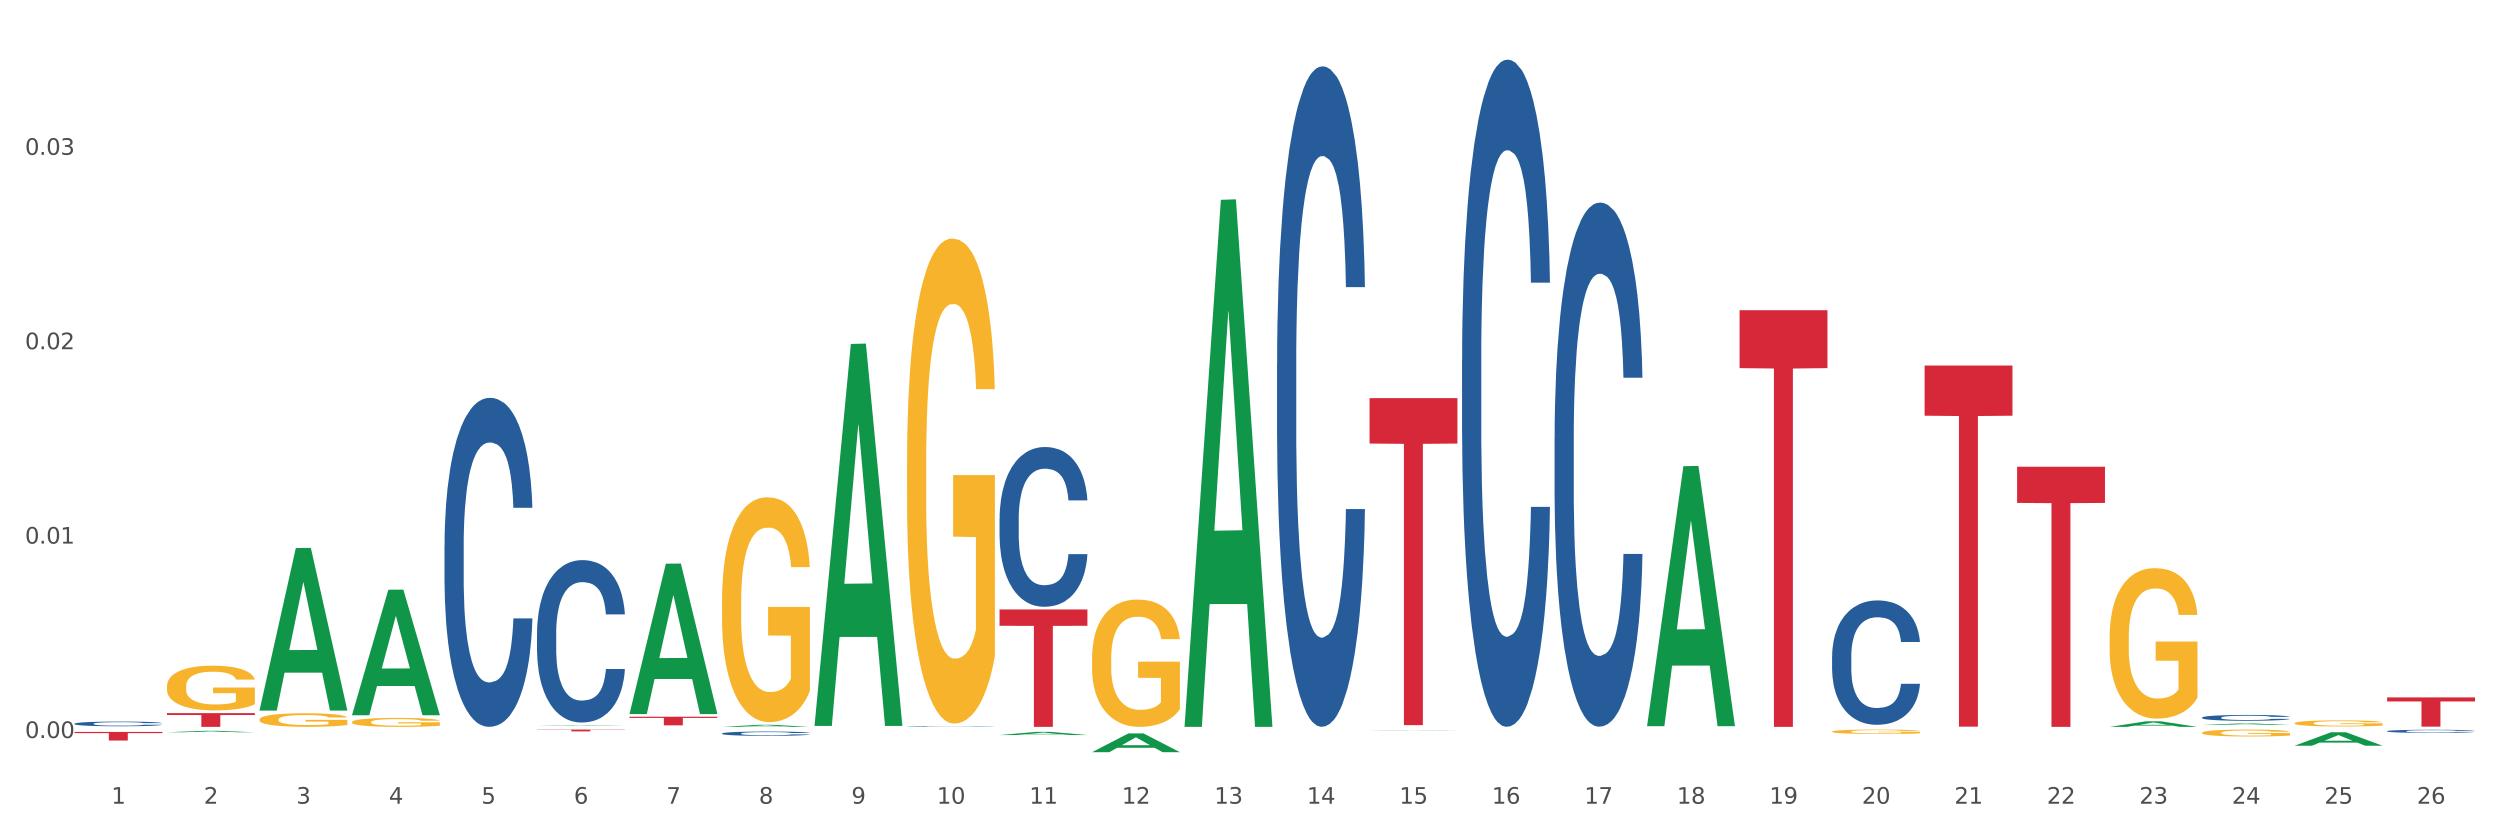 <?xml version="1.0" encoding="utf-8" standalone="no"?>
<!DOCTYPE svg PUBLIC "-//W3C//DTD SVG 1.1//EN"
  "http://www.w3.org/Graphics/SVG/1.1/DTD/svg11.dtd">
<svg xmlns:xlink="http://www.w3.org/1999/xlink" width="1080pt" height="360pt" viewBox="0 0 1080 360" xmlns="http://www.w3.org/2000/svg" version="1.1">
 <rect x="0" y="0" width="1080" height="360" fill="#333333" stroke="none"/>
 <defs>
  <style type="text/css">*{stroke-linejoin: round; stroke-linecap: butt}</style>
 </defs>
 <g id="figure_1">
  <g id="patch_1">
   <path d="M 0 360 
L 1080 360 
L 1080 0 
L 0 0 
z
" style="fill: #ffffff; stroke: #ffffff; stroke-linejoin: miter"/>
  </g>
  <g id="axes_1">
   <g id="matplotlib.axis_1">
    <g id="xtick_1">
     <g id="text_1">
      <!-- 1 -->
      <g style="fill: #4d4d4d" transform="translate(48.103 347.204) scale(0.096 -0.096)">
       <defs>
        <path id="DejaVuSans-31" d="M 794 531 
L 1825 531 
L 1825 4091 
L 703 3866 
L 703 4441 
L 1819 4666 
L 2450 4666 
L 2450 531 
L 3481 531 
L 3481 0 
L 794 0 
L 794 531 
z
" transform="scale(0.016)"/>
       </defs>
       <use xlink:href="#DejaVuSans-31"/>
      </g>
     </g>
    </g>
    <g id="xtick_2">
     <g id="text_2">
      <!-- 2 -->
      <g style="fill: #4d4d4d" transform="translate(88.066 347.204) scale(0.096 -0.096)">
       <defs>
        <path id="DejaVuSans-32" d="M 1228 531 
L 3431 531 
L 3431 0 
L 469 0 
L 469 531 
Q 828 903 1448 1529 
Q 2069 2156 2228 2338 
Q 2531 2678 2651 2914 
Q 2772 3150 2772 3378 
Q 2772 3750 2511 3984 
Q 2250 4219 1831 4219 
Q 1534 4219 1204 4116 
Q 875 4013 500 3803 
L 500 4441 
Q 881 4594 1212 4672 
Q 1544 4750 1819 4750 
Q 2544 4750 2975 4387 
Q 3406 4025 3406 3419 
Q 3406 3131 3298 2873 
Q 3191 2616 2906 2266 
Q 2828 2175 2409 1742 
Q 1991 1309 1228 531 
z
" transform="scale(0.016)"/>
       </defs>
       <use xlink:href="#DejaVuSans-32"/>
      </g>
     </g>
    </g>
    <g id="xtick_3">
     <g id="text_3">
      <!-- 3 -->
      <g style="fill: #4d4d4d" transform="translate(128.028 347.204) scale(0.096 -0.096)">
       <defs>
        <path id="DejaVuSans-33" d="M 2597 2516 
Q 3050 2419 3304 2112 
Q 3559 1806 3559 1356 
Q 3559 666 3084 287 
Q 2609 -91 1734 -91 
Q 1441 -91 1130 -33 
Q 819 25 488 141 
L 488 750 
Q 750 597 1062 519 
Q 1375 441 1716 441 
Q 2309 441 2620 675 
Q 2931 909 2931 1356 
Q 2931 1769 2642 2001 
Q 2353 2234 1838 2234 
L 1294 2234 
L 1294 2753 
L 1863 2753 
Q 2328 2753 2575 2939 
Q 2822 3125 2822 3475 
Q 2822 3834 2567 4026 
Q 2313 4219 1838 4219 
Q 1578 4219 1281 4162 
Q 984 4106 628 3988 
L 628 4550 
Q 988 4650 1302 4700 
Q 1616 4750 1894 4750 
Q 2613 4750 3031 4423 
Q 3450 4097 3450 3541 
Q 3450 3153 3228 2886 
Q 3006 2619 2597 2516 
z
" transform="scale(0.016)"/>
       </defs>
       <use xlink:href="#DejaVuSans-33"/>
      </g>
     </g>
    </g>
    <g id="xtick_4">
     <g id="text_4">
      <!-- 4 -->
      <g style="fill: #4d4d4d" transform="translate(167.99 347.204) scale(0.096 -0.096)">
       <defs>
        <path id="DejaVuSans-34" d="M 2419 4116 
L 825 1625 
L 2419 1625 
L 2419 4116 
z
M 2253 4666 
L 3047 4666 
L 3047 1625 
L 3713 1625 
L 3713 1100 
L 3047 1100 
L 3047 0 
L 2419 0 
L 2419 1100 
L 313 1100 
L 313 1709 
L 2253 4666 
z
" transform="scale(0.016)"/>
       </defs>
       <use xlink:href="#DejaVuSans-34"/>
      </g>
     </g>
    </g>
    <g id="xtick_5">
     <g id="text_5">
      <!-- 5 -->
      <g style="fill: #4d4d4d" transform="translate(207.953 347.204) scale(0.096 -0.096)">
       <defs>
        <path id="DejaVuSans-35" d="M 691 4666 
L 3169 4666 
L 3169 4134 
L 1269 4134 
L 1269 2991 
Q 1406 3038 1543 3061 
Q 1681 3084 1819 3084 
Q 2600 3084 3056 2656 
Q 3513 2228 3513 1497 
Q 3513 744 3044 326 
Q 2575 -91 1722 -91 
Q 1428 -91 1123 -41 
Q 819 9 494 109 
L 494 744 
Q 775 591 1075 516 
Q 1375 441 1709 441 
Q 2250 441 2565 725 
Q 2881 1009 2881 1497 
Q 2881 1984 2565 2268 
Q 2250 2553 1709 2553 
Q 1456 2553 1204 2497 
Q 953 2441 691 2322 
L 691 4666 
z
" transform="scale(0.016)"/>
       </defs>
       <use xlink:href="#DejaVuSans-35"/>
      </g>
     </g>
    </g>
    <g id="xtick_6">
     <g id="text_6">
      <!-- 6 -->
      <g style="fill: #4d4d4d" transform="translate(247.915 347.204) scale(0.096 -0.096)">
       <defs>
        <path id="DejaVuSans-36" d="M 2113 2584 
Q 1688 2584 1439 2293 
Q 1191 2003 1191 1497 
Q 1191 994 1439 701 
Q 1688 409 2113 409 
Q 2538 409 2786 701 
Q 3034 994 3034 1497 
Q 3034 2003 2786 2293 
Q 2538 2584 2113 2584 
z
M 3366 4563 
L 3366 3988 
Q 3128 4100 2886 4159 
Q 2644 4219 2406 4219 
Q 1781 4219 1451 3797 
Q 1122 3375 1075 2522 
Q 1259 2794 1537 2939 
Q 1816 3084 2150 3084 
Q 2853 3084 3261 2657 
Q 3669 2231 3669 1497 
Q 3669 778 3244 343 
Q 2819 -91 2113 -91 
Q 1303 -91 875 529 
Q 447 1150 447 2328 
Q 447 3434 972 4092 
Q 1497 4750 2381 4750 
Q 2619 4750 2861 4703 
Q 3103 4656 3366 4563 
z
" transform="scale(0.016)"/>
       </defs>
       <use xlink:href="#DejaVuSans-36"/>
      </g>
     </g>
    </g>
    <g id="xtick_7">
     <g id="text_7">
      <!-- 7 -->
      <g style="fill: #4d4d4d" transform="translate(287.878 347.204) scale(0.096 -0.096)">
       <defs>
        <path id="DejaVuSans-37" d="M 525 4666 
L 3525 4666 
L 3525 4397 
L 1831 0 
L 1172 0 
L 2766 4134 
L 525 4134 
L 525 4666 
z
" transform="scale(0.016)"/>
       </defs>
       <use xlink:href="#DejaVuSans-37"/>
      </g>
     </g>
    </g>
    <g id="xtick_8">
     <g id="text_8">
      <!-- 8 -->
      <g style="fill: #4d4d4d" transform="translate(327.84 347.204) scale(0.096 -0.096)">
       <defs>
        <path id="DejaVuSans-38" d="M 2034 2216 
Q 1584 2216 1326 1975 
Q 1069 1734 1069 1313 
Q 1069 891 1326 650 
Q 1584 409 2034 409 
Q 2484 409 2743 651 
Q 3003 894 3003 1313 
Q 3003 1734 2745 1975 
Q 2488 2216 2034 2216 
z
M 1403 2484 
Q 997 2584 770 2862 
Q 544 3141 544 3541 
Q 544 4100 942 4425 
Q 1341 4750 2034 4750 
Q 2731 4750 3128 4425 
Q 3525 4100 3525 3541 
Q 3525 3141 3298 2862 
Q 3072 2584 2669 2484 
Q 3125 2378 3379 2068 
Q 3634 1759 3634 1313 
Q 3634 634 3220 271 
Q 2806 -91 2034 -91 
Q 1263 -91 848 271 
Q 434 634 434 1313 
Q 434 1759 690 2068 
Q 947 2378 1403 2484 
z
M 1172 3481 
Q 1172 3119 1398 2916 
Q 1625 2713 2034 2713 
Q 2441 2713 2670 2916 
Q 2900 3119 2900 3481 
Q 2900 3844 2670 4047 
Q 2441 4250 2034 4250 
Q 1625 4250 1398 4047 
Q 1172 3844 1172 3481 
z
" transform="scale(0.016)"/>
       </defs>
       <use xlink:href="#DejaVuSans-38"/>
      </g>
     </g>
    </g>
    <g id="xtick_9">
     <g id="text_9">
      <!-- 9 -->
      <g style="fill: #4d4d4d" transform="translate(367.803 347.204) scale(0.096 -0.096)">
       <defs>
        <path id="DejaVuSans-39" d="M 703 97 
L 703 672 
Q 941 559 1184 500 
Q 1428 441 1663 441 
Q 2288 441 2617 861 
Q 2947 1281 2994 2138 
Q 2813 1869 2534 1725 
Q 2256 1581 1919 1581 
Q 1219 1581 811 2004 
Q 403 2428 403 3163 
Q 403 3881 828 4315 
Q 1253 4750 1959 4750 
Q 2769 4750 3195 4129 
Q 3622 3509 3622 2328 
Q 3622 1225 3098 567 
Q 2575 -91 1691 -91 
Q 1453 -91 1209 -44 
Q 966 3 703 97 
z
M 1959 2075 
Q 2384 2075 2632 2365 
Q 2881 2656 2881 3163 
Q 2881 3666 2632 3958 
Q 2384 4250 1959 4250 
Q 1534 4250 1286 3958 
Q 1038 3666 1038 3163 
Q 1038 2656 1286 2365 
Q 1534 2075 1959 2075 
z
" transform="scale(0.016)"/>
       </defs>
       <use xlink:href="#DejaVuSans-39"/>
      </g>
     </g>
    </g>
    <g id="xtick_10">
     <g id="text_10">
      <!-- 10 -->
      <g style="fill: #4d4d4d" transform="translate(404.711 347.204) scale(0.096 -0.096)">
       <defs>
        <path id="DejaVuSans-30" d="M 2034 4250 
Q 1547 4250 1301 3770 
Q 1056 3291 1056 2328 
Q 1056 1369 1301 889 
Q 1547 409 2034 409 
Q 2525 409 2770 889 
Q 3016 1369 3016 2328 
Q 3016 3291 2770 3770 
Q 2525 4250 2034 4250 
z
M 2034 4750 
Q 2819 4750 3233 4129 
Q 3647 3509 3647 2328 
Q 3647 1150 3233 529 
Q 2819 -91 2034 -91 
Q 1250 -91 836 529 
Q 422 1150 422 2328 
Q 422 3509 836 4129 
Q 1250 4750 2034 4750 
z
" transform="scale(0.016)"/>
       </defs>
       <use xlink:href="#DejaVuSans-31"/>
       <use xlink:href="#DejaVuSans-30" transform="translate(63.623 0)"/>
      </g>
     </g>
    </g>
    <g id="xtick_11">
     <g id="text_11">
      <!-- 11 -->
      <g style="fill: #4d4d4d" transform="translate(444.673 347.204) scale(0.096 -0.096)">
       <use xlink:href="#DejaVuSans-31"/>
       <use xlink:href="#DejaVuSans-31" transform="translate(63.623 0)"/>
      </g>
     </g>
    </g>
    <g id="xtick_12">
     <g id="text_12">
      <!-- 12 -->
      <g style="fill: #4d4d4d" transform="translate(484.636 347.204) scale(0.096 -0.096)">
       <use xlink:href="#DejaVuSans-31"/>
       <use xlink:href="#DejaVuSans-32" transform="translate(63.623 0)"/>
      </g>
     </g>
    </g>
    <g id="xtick_13">
     <g id="text_13">
      <!-- 13 -->
      <g style="fill: #4d4d4d" transform="translate(524.598 347.204) scale(0.096 -0.096)">
       <use xlink:href="#DejaVuSans-31"/>
       <use xlink:href="#DejaVuSans-33" transform="translate(63.623 0)"/>
      </g>
     </g>
    </g>
    <g id="xtick_14">
     <g id="text_14">
      <!-- 14 -->
      <g style="fill: #4d4d4d" transform="translate(564.561 347.204) scale(0.096 -0.096)">
       <use xlink:href="#DejaVuSans-31"/>
       <use xlink:href="#DejaVuSans-34" transform="translate(63.623 0)"/>
      </g>
     </g>
    </g>
    <g id="xtick_15">
     <g id="text_15">
      <!-- 15 -->
      <g style="fill: #4d4d4d" transform="translate(604.523 347.204) scale(0.096 -0.096)">
       <use xlink:href="#DejaVuSans-31"/>
       <use xlink:href="#DejaVuSans-35" transform="translate(63.623 0)"/>
      </g>
     </g>
    </g>
    <g id="xtick_16">
     <g id="text_16">
      <!-- 16 -->
      <g style="fill: #4d4d4d" transform="translate(644.486 347.204) scale(0.096 -0.096)">
       <use xlink:href="#DejaVuSans-31"/>
       <use xlink:href="#DejaVuSans-36" transform="translate(63.623 0)"/>
      </g>
     </g>
    </g>
    <g id="xtick_17">
     <g id="text_17">
      <!-- 17 -->
      <g style="fill: #4d4d4d" transform="translate(684.448 347.204) scale(0.096 -0.096)">
       <use xlink:href="#DejaVuSans-31"/>
       <use xlink:href="#DejaVuSans-37" transform="translate(63.623 0)"/>
      </g>
     </g>
    </g>
    <g id="xtick_18">
     <g id="text_18">
      <!-- 18 -->
      <g style="fill: #4d4d4d" transform="translate(724.41 347.204) scale(0.096 -0.096)">
       <use xlink:href="#DejaVuSans-31"/>
       <use xlink:href="#DejaVuSans-38" transform="translate(63.623 0)"/>
      </g>
     </g>
    </g>
    <g id="xtick_19">
     <g id="text_19">
      <!-- 19 -->
      <g style="fill: #4d4d4d" transform="translate(764.373 347.204) scale(0.096 -0.096)">
       <use xlink:href="#DejaVuSans-31"/>
       <use xlink:href="#DejaVuSans-39" transform="translate(63.623 0)"/>
      </g>
     </g>
    </g>
    <g id="xtick_20">
     <g id="text_20">
      <!-- 20 -->
      <g style="fill: #4d4d4d" transform="translate(804.335 347.204) scale(0.096 -0.096)">
       <use xlink:href="#DejaVuSans-32"/>
       <use xlink:href="#DejaVuSans-30" transform="translate(63.623 0)"/>
      </g>
     </g>
    </g>
    <g id="xtick_21">
     <g id="text_21">
      <!-- 21 -->
      <g style="fill: #4d4d4d" transform="translate(844.298 347.204) scale(0.096 -0.096)">
       <use xlink:href="#DejaVuSans-32"/>
       <use xlink:href="#DejaVuSans-31" transform="translate(63.623 0)"/>
      </g>
     </g>
    </g>
    <g id="xtick_22">
     <g id="text_22">
      <!-- 22 -->
      <g style="fill: #4d4d4d" transform="translate(884.26 347.204) scale(0.096 -0.096)">
       <use xlink:href="#DejaVuSans-32"/>
       <use xlink:href="#DejaVuSans-32" transform="translate(63.623 0)"/>
      </g>
     </g>
    </g>
    <g id="xtick_23">
     <g id="text_23">
      <!-- 23 -->
      <g style="fill: #4d4d4d" transform="translate(924.223 347.204) scale(0.096 -0.096)">
       <use xlink:href="#DejaVuSans-32"/>
       <use xlink:href="#DejaVuSans-33" transform="translate(63.623 0)"/>
      </g>
     </g>
    </g>
    <g id="xtick_24">
     <g id="text_24">
      <!-- 24 -->
      <g style="fill: #4d4d4d" transform="translate(964.185 347.204) scale(0.096 -0.096)">
       <use xlink:href="#DejaVuSans-32"/>
       <use xlink:href="#DejaVuSans-34" transform="translate(63.623 0)"/>
      </g>
     </g>
    </g>
    <g id="xtick_25">
     <g id="text_25">
      <!-- 25 -->
      <g style="fill: #4d4d4d" transform="translate(1004.147 347.204) scale(0.096 -0.096)">
       <use xlink:href="#DejaVuSans-32"/>
       <use xlink:href="#DejaVuSans-35" transform="translate(63.623 0)"/>
      </g>
     </g>
    </g>
    <g id="xtick_26">
     <g id="text_26">
      <!-- 26 -->
      <g style="fill: #4d4d4d" transform="translate(1044.11 347.204) scale(0.096 -0.096)">
       <use xlink:href="#DejaVuSans-32"/>
       <use xlink:href="#DejaVuSans-36" transform="translate(63.623 0)"/>
      </g>
     </g>
    </g>
    <g id="xtick_27"/>
    <g id="xtick_28"/>
    <g id="xtick_29"/>
    <g id="xtick_30"/>
    <g id="xtick_31"/>
    <g id="xtick_32"/>
    <g id="xtick_33"/>
    <g id="xtick_34"/>
    <g id="xtick_35"/>
    <g id="xtick_36"/>
    <g id="xtick_37"/>
    <g id="xtick_38"/>
    <g id="xtick_39"/>
    <g id="xtick_40"/>
    <g id="xtick_41"/>
    <g id="xtick_42"/>
    <g id="xtick_43"/>
    <g id="xtick_44"/>
    <g id="xtick_45"/>
    <g id="xtick_46"/>
    <g id="xtick_47"/>
    <g id="xtick_48"/>
    <g id="xtick_49"/>
    <g id="xtick_50"/>
    <g id="xtick_51"/>
   </g>
   <g id="matplotlib.axis_2">
    <g id="ytick_1">
     <g id="text_27">
      <!-- 0.00 -->
      <g style="fill: #4d4d4d" transform="translate(10.8 318.823) scale(0.096 -0.096)">
       <defs>
        <path id="DejaVuSans-2e" d="M 684 794 
L 1344 794 
L 1344 0 
L 684 0 
L 684 794 
z
" transform="scale(0.016)"/>
       </defs>
       <use xlink:href="#DejaVuSans-30"/>
       <use xlink:href="#DejaVuSans-2e" transform="translate(63.623 0)"/>
       <use xlink:href="#DejaVuSans-30" transform="translate(95.41 0)"/>
       <use xlink:href="#DejaVuSans-30" transform="translate(159.033 0)"/>
      </g>
     </g>
    </g>
    <g id="ytick_2">
     <g id="text_28">
      <!-- 0.01 -->
      <g style="fill: #4d4d4d" transform="translate(10.8 234.845) scale(0.096 -0.096)">
       <use xlink:href="#DejaVuSans-30"/>
       <use xlink:href="#DejaVuSans-2e" transform="translate(63.623 0)"/>
       <use xlink:href="#DejaVuSans-30" transform="translate(95.41 0)"/>
       <use xlink:href="#DejaVuSans-31" transform="translate(159.033 0)"/>
      </g>
     </g>
    </g>
    <g id="ytick_3">
     <g id="text_29">
      <!-- 0.02 -->
      <g style="fill: #4d4d4d" transform="translate(10.8 150.866) scale(0.096 -0.096)">
       <use xlink:href="#DejaVuSans-30"/>
       <use xlink:href="#DejaVuSans-2e" transform="translate(63.623 0)"/>
       <use xlink:href="#DejaVuSans-30" transform="translate(95.41 0)"/>
       <use xlink:href="#DejaVuSans-32" transform="translate(159.033 0)"/>
      </g>
     </g>
    </g>
    <g id="ytick_4">
     <g id="text_30">
      <!-- 0.03 -->
      <g style="fill: #4d4d4d" transform="translate(10.8 66.888) scale(0.096 -0.096)">
       <use xlink:href="#DejaVuSans-30"/>
       <use xlink:href="#DejaVuSans-2e" transform="translate(63.623 0)"/>
       <use xlink:href="#DejaVuSans-30" transform="translate(95.41 0)"/>
       <use xlink:href="#DejaVuSans-33" transform="translate(159.033 0)"/>
      </g>
     </g>
    </g>
    <g id="ytick_5"/>
    <g id="ytick_6"/>
    <g id="ytick_7"/>
    <g id="ytick_8"/>
   </g>
   <g id="PolyCollection_1">
    <path d="M 72.137 316.337 
L 72.177 316.337 
L 87.832 315.718 
L 94.329 315.717 
L 110.102 316.338 
L 102.587 316.338 
L 99.182 316.194 
L 83.018 316.194 
L 82.901 316.196 
L 79.613 316.338 
L 72.137 316.338 
L 72.137 316.337 
L 85.053 316.107 
L 97.147 316.107 
L 91.159 315.849 
L 91.08 315.848 
L 91.002 315.85 
L 85.014 316.107 
L 85.053 316.107 
L 72.137 316.337 
z
" clip-path="url(#p859779bc78)" style="fill: #109648"/>
    <path d="M 1031.236 301.262 
L 1069.2 301.262 
L 1069.2 303.021 
L 1054.266 303.033 
L 1054.266 313.921 
L 1046.08 313.921 
L 1046.08 303.033 
L 1031.236 303.021 
L 1031.236 301.274 
L 1031.236 301.262 
z
" clip-path="url(#p859779bc78)" style="fill: #d62839"/>
    <path d="M 871.386 201.642 
L 909.35 201.642 
L 909.35 217.259 
L 894.416 217.364 
L 894.416 314.018 
L 886.23 314.018 
L 886.23 217.364 
L 871.386 217.259 
L 871.386 201.748 
L 871.386 201.642 
z
" clip-path="url(#p859779bc78)" style="fill: #d62839"/>
    <path d="M 831.424 157.899 
L 869.388 157.899 
L 869.388 179.58 
L 854.454 179.726 
L 854.454 313.912 
L 846.267 313.912 
L 846.267 179.726 
L 831.424 179.58 
L 831.424 158.045 
L 831.424 157.899 
z
" clip-path="url(#p859779bc78)" style="fill: #d62839"/>
    <path d="M 751.499 134.018 
L 789.463 134.018 
L 789.463 159.032 
L 774.529 159.201 
L 774.529 314.018 
L 766.343 314.018 
L 766.343 159.201 
L 751.499 159.032 
L 751.499 134.187 
L 751.499 134.018 
z
" clip-path="url(#p859779bc78)" style="fill: #d62839"/>
    <path d="M 591.649 171.98 
L 629.613 171.98 
L 629.613 191.612 
L 614.679 191.745 
L 614.679 313.254 
L 606.493 313.254 
L 606.493 191.745 
L 591.649 191.612 
L 591.649 172.113 
L 591.649 171.98 
z
" clip-path="url(#p859779bc78)" style="fill: #d62839"/>
    <path d="M 431.799 263.29 
L 469.764 263.29 
L 469.764 270.339 
L 454.83 270.387 
L 454.83 314.018 
L 446.643 314.018 
L 446.643 270.387 
L 431.799 270.339 
L 431.799 263.337 
L 431.799 263.29 
z
" clip-path="url(#p859779bc78)" style="fill: #d62839"/>
    <path d="M 271.95 309.623 
L 309.914 309.623 
L 309.914 310.14 
L 294.98 310.144 
L 294.98 313.347 
L 286.793 313.347 
L 286.793 310.144 
L 271.95 310.14 
L 271.95 309.626 
L 271.95 309.623 
z
" clip-path="url(#p859779bc78)" style="fill: #d62839"/>
    <path d="M 231.987 315.176 
L 269.951 315.176 
L 269.951 315.285 
L 255.018 315.286 
L 255.018 315.963 
L 246.831 315.963 
L 246.831 315.286 
L 231.987 315.285 
L 231.987 315.176 
L 231.987 315.176 
z
" clip-path="url(#p859779bc78)" style="fill: #d62839"/>
    <path d="M 72.137 308.063 
L 110.102 308.063 
L 110.102 308.89 
L 95.168 308.896 
L 95.168 314.018 
L 86.981 314.018 
L 86.981 308.896 
L 72.137 308.89 
L 72.137 308.068 
L 72.137 308.063 
z
" clip-path="url(#p859779bc78)" style="fill: #d62839"/>
    <path d="M 72.137 296.509 
L 72.182 296.492 
L 72.182 295.856 
L 72.272 295.309 
L 72.72 293.985 
L 73.392 292.891 
L 73.885 292.309 
L 74.379 291.832 
L 74.961 291.355 
L 75.678 290.861 
L 76.978 290.138 
L 77.785 289.767 
L 78.771 289.379 
L 80.564 288.814 
L 81.864 288.496 
L 83.208 288.231 
L 85.405 287.914 
L 86.839 287.773 
L 88.363 287.667 
L 90.201 287.596 
L 91.59 287.578 
L 94.638 287.631 
L 97.238 287.79 
L 98.493 287.914 
L 100.106 288.126 
L 100.958 288.267 
L 102.348 288.549 
L 103.782 288.92 
L 104.768 289.238 
L 106.247 289.838 
L 107.368 290.438 
L 108.398 291.179 
L 108.936 291.691 
L 109.34 292.167 
L 109.698 292.715 
L 110.057 293.579 
L 101.989 293.579 
L 101.675 292.962 
L 101.182 292.379 
L 100.465 291.814 
L 99.837 291.461 
L 98.762 291.02 
L 97.776 290.738 
L 96.745 290.526 
L 95.49 290.349 
L 94.504 290.261 
L 93.114 290.191 
L 90.38 290.208 
L 88.542 290.349 
L 87.287 290.526 
L 86.48 290.685 
L 85.763 290.861 
L 84.957 291.108 
L 84.015 291.479 
L 83.343 291.814 
L 82.671 292.238 
L 82.133 292.662 
L 81.64 293.156 
L 81.236 293.685 
L 80.923 294.232 
L 80.654 294.903 
L 80.43 296.015 
L 80.43 298.433 
L 80.519 298.98 
L 80.743 299.704 
L 81.012 300.251 
L 81.46 300.904 
L 81.864 301.345 
L 82.626 301.981 
L 83.477 302.51 
L 84.15 302.845 
L 84.822 303.128 
L 85.987 303.516 
L 87.287 303.834 
L 88.408 304.028 
L 89.932 304.205 
L 90.963 304.275 
L 91.859 304.31 
L 94.055 304.31 
L 95.624 304.257 
L 97.372 304.134 
L 98.717 303.975 
L 99.837 303.781 
L 101.092 303.463 
L 101.899 303.163 
L 101.899 299.474 
L 92.038 299.457 
L 92.038 297.003 
L 110.102 297.003 
L 110.102 304.205 
L 109.34 304.575 
L 108.488 304.911 
L 107.592 305.211 
L 106.247 305.581 
L 104.633 305.934 
L 103.199 306.181 
L 101.675 306.393 
L 99.882 306.587 
L 97.552 306.764 
L 96.117 306.834 
L 94.324 306.887 
L 92.218 306.905 
L 90.38 306.87 
L 88.587 306.781 
L 86.705 306.623 
L 84.867 306.393 
L 83.477 306.164 
L 82.088 305.881 
L 80.609 305.511 
L 79.443 305.158 
L 78.547 304.84 
L 77.561 304.434 
L 76.485 303.904 
L 75.678 303.428 
L 74.961 302.934 
L 74.199 302.298 
L 73.661 301.751 
L 73.124 301.063 
L 72.81 300.551 
L 72.451 299.757 
L 72.182 298.645 
L 72.137 296.509 
z
" clip-path="url(#p859779bc78)" style="fill: #f7b32b"/>
    <path d="M 32.175 316.192 
L 70.139 316.192 
L 70.139 316.71 
L 55.205 316.714 
L 55.205 319.919 
L 47.019 319.919 
L 47.019 316.714 
L 32.175 316.71 
L 32.175 316.196 
L 32.175 316.192 
z
" clip-path="url(#p859779bc78)" style="fill: #d62839"/>
    <path d="M 192.025 235.727 
L 192.07 235.598 
L 192.07 231.963 
L 192.204 227.031 
L 192.698 217.944 
L 193.326 211.065 
L 194.403 203.017 
L 194.986 199.642 
L 195.749 195.878 
L 197.32 189.777 
L 199.115 184.585 
L 200.371 181.729 
L 201.314 179.912 
L 203.423 176.667 
L 204.635 175.239 
L 205.891 174.071 
L 206.968 173.292 
L 208.763 172.383 
L 210.199 171.994 
L 211.859 171.864 
L 213.251 171.994 
L 215.09 172.513 
L 217.783 174.071 
L 218.815 174.979 
L 220.206 176.537 
L 221.642 178.614 
L 222.809 180.691 
L 224.155 183.676 
L 225.546 187.57 
L 226.893 192.503 
L 227.835 197.046 
L 228.598 201.849 
L 229.271 207.69 
L 229.765 214.05 
L 229.989 219.372 
L 221.777 219.372 
L 221.553 214.569 
L 221.104 209.377 
L 220.655 205.873 
L 220.161 203.017 
L 219.399 199.772 
L 218.725 197.695 
L 217.603 195.229 
L 216.571 193.671 
L 215.719 192.762 
L 214.687 191.984 
L 212.488 191.205 
L 210.917 191.205 
L 209.93 191.464 
L 208.718 192.113 
L 207.686 193.022 
L 206.474 194.58 
L 205.532 196.267 
L 204.59 198.474 
L 204.051 200.031 
L 203.243 202.887 
L 202.705 205.224 
L 201.987 209.248 
L 201.583 212.103 
L 200.865 219.502 
L 200.551 224.954 
L 200.416 228.718 
L 200.327 232.872 
L 200.327 253.121 
L 200.596 262.207 
L 200.82 266.102 
L 201.179 270.515 
L 201.852 276.226 
L 202.84 281.808 
L 203.872 285.832 
L 204.724 288.298 
L 205.532 290.115 
L 206.34 291.543 
L 207.327 292.841 
L 208.135 293.62 
L 209.346 294.399 
L 210.782 294.788 
L 211.904 294.788 
L 214.193 294.139 
L 215.225 293.49 
L 216.212 292.581 
L 217.289 291.154 
L 218.142 289.596 
L 218.636 288.428 
L 219.443 285.961 
L 220.072 283.365 
L 220.61 280.38 
L 220.969 277.784 
L 221.373 273.89 
L 221.687 269.476 
L 221.777 267.14 
L 229.989 267.14 
L 229.81 271.813 
L 229.495 276.356 
L 228.867 282.457 
L 228.374 285.961 
L 227.611 290.245 
L 226.803 293.88 
L 225.681 297.903 
L 224.649 300.889 
L 223.572 303.485 
L 222.405 305.821 
L 220.296 309.067 
L 219.533 309.975 
L 217.918 311.533 
L 216.661 312.441 
L 214.821 313.35 
L 212.936 313.869 
L 210.962 313.999 
L 209.212 313.739 
L 207.282 312.961 
L 206.071 312.182 
L 204.724 311.014 
L 203.154 309.196 
L 201.673 306.99 
L 200.282 304.394 
L 198.98 301.408 
L 197.769 298.033 
L 196.198 292.452 
L 195.031 287 
L 194.179 281.938 
L 193.595 277.654 
L 193.012 272.202 
L 192.698 268.438 
L 192.204 259.352 
L 192.025 250.914 
L 192.025 235.727 
z
" clip-path="url(#p859779bc78)" style="fill: #255c99"/>
    <path d="M 231.987 273.49 
L 232.032 273.426 
L 232.032 271.632 
L 232.167 269.197 
L 232.66 264.712 
L 233.289 261.316 
L 234.366 257.343 
L 234.949 255.678 
L 235.712 253.819 
L 237.282 250.808 
L 239.077 248.245 
L 240.334 246.835 
L 241.276 245.938 
L 243.385 244.336 
L 244.597 243.632 
L 245.854 243.055 
L 246.931 242.671 
L 248.726 242.222 
L 250.162 242.03 
L 251.822 241.966 
L 253.213 242.03 
L 255.053 242.286 
L 257.745 243.055 
L 258.778 243.503 
L 260.169 244.272 
L 261.605 245.298 
L 262.771 246.323 
L 264.118 247.796 
L 265.509 249.719 
L 266.855 252.153 
L 267.797 254.396 
L 268.56 256.767 
L 269.233 259.65 
L 269.727 262.79 
L 269.951 265.417 
L 261.739 265.417 
L 261.515 263.046 
L 261.066 260.483 
L 260.617 258.753 
L 260.124 257.343 
L 259.361 255.742 
L 258.688 254.716 
L 257.566 253.499 
L 256.534 252.73 
L 255.681 252.282 
L 254.649 251.897 
L 252.45 251.513 
L 250.88 251.513 
L 249.892 251.641 
L 248.681 251.961 
L 247.649 252.41 
L 246.437 253.179 
L 245.495 254.012 
L 244.552 255.101 
L 244.014 255.87 
L 243.206 257.279 
L 242.667 258.433 
L 241.949 260.419 
L 241.546 261.829 
L 240.828 265.481 
L 240.513 268.172 
L 240.379 270.03 
L 240.289 272.08 
L 240.289 282.076 
L 240.558 286.561 
L 240.783 288.483 
L 241.142 290.662 
L 241.815 293.481 
L 242.802 296.236 
L 243.834 298.223 
L 244.687 299.44 
L 245.495 300.337 
L 246.302 301.042 
L 247.29 301.683 
L 248.097 302.067 
L 249.309 302.451 
L 250.745 302.644 
L 251.867 302.644 
L 254.155 302.323 
L 255.188 302.003 
L 256.175 301.554 
L 257.252 300.85 
L 258.104 300.081 
L 258.598 299.504 
L 259.406 298.287 
L 260.034 297.005 
L 260.573 295.531 
L 260.932 294.25 
L 261.335 292.328 
L 261.65 290.149 
L 261.739 288.996 
L 269.951 288.996 
L 269.772 291.303 
L 269.458 293.545 
L 268.83 296.557 
L 268.336 298.287 
L 267.573 300.401 
L 266.765 302.195 
L 265.643 304.181 
L 264.611 305.655 
L 263.534 306.937 
L 262.368 308.09 
L 260.258 309.692 
L 259.496 310.14 
L 257.88 310.909 
L 256.624 311.358 
L 254.784 311.806 
L 252.899 312.063 
L 250.924 312.127 
L 249.174 311.998 
L 247.245 311.614 
L 246.033 311.23 
L 244.687 310.653 
L 243.116 309.756 
L 241.635 308.667 
L 240.244 307.385 
L 238.943 305.911 
L 237.731 304.246 
L 236.161 301.49 
L 234.994 298.799 
L 234.141 296.3 
L 233.558 294.186 
L 232.974 291.495 
L 232.66 289.637 
L 232.167 285.152 
L 231.987 280.987 
L 231.987 273.49 
z
" clip-path="url(#p859779bc78)" style="fill: #255c99"/>
    <path d="M 311.912 316.859 
L 311.957 316.858 
L 311.957 316.81 
L 312.091 316.746 
L 312.585 316.627 
L 313.213 316.537 
L 314.29 316.432 
L 314.874 316.388 
L 315.637 316.339 
L 317.207 316.259 
L 319.002 316.191 
L 320.259 316.154 
L 321.201 316.13 
L 323.31 316.088 
L 324.522 316.069 
L 325.778 316.054 
L 326.855 316.044 
L 328.65 316.032 
L 330.086 316.027 
L 331.747 316.025 
L 333.138 316.027 
L 334.978 316.034 
L 337.67 316.054 
L 338.702 316.066 
L 340.094 316.086 
L 341.53 316.113 
L 342.696 316.141 
L 344.043 316.18 
L 345.434 316.23 
L 346.78 316.295 
L 347.722 316.354 
L 348.485 316.417 
L 349.158 316.493 
L 349.652 316.576 
L 349.876 316.646 
L 341.664 316.646 
L 341.44 316.583 
L 340.991 316.515 
L 340.542 316.47 
L 340.049 316.432 
L 339.286 316.39 
L 338.613 316.363 
L 337.491 316.33 
L 336.459 316.31 
L 335.606 316.298 
L 334.574 316.288 
L 332.375 316.278 
L 330.804 316.278 
L 329.817 316.281 
L 328.606 316.29 
L 327.573 316.302 
L 326.362 316.322 
L 325.419 316.344 
L 324.477 316.373 
L 323.939 316.393 
L 323.131 316.431 
L 322.592 316.461 
L 321.874 316.514 
L 321.47 316.551 
L 320.752 316.648 
L 320.438 316.719 
L 320.304 316.768 
L 320.214 316.822 
L 320.214 317.087 
L 320.483 317.205 
L 320.708 317.256 
L 321.067 317.314 
L 321.74 317.389 
L 322.727 317.461 
L 323.759 317.514 
L 324.612 317.546 
L 325.419 317.57 
L 326.227 317.589 
L 327.214 317.606 
L 328.022 317.616 
L 329.234 317.626 
L 330.67 317.631 
L 331.792 317.631 
L 334.08 317.623 
L 335.112 317.614 
L 336.1 317.602 
L 337.177 317.584 
L 338.029 317.563 
L 338.523 317.548 
L 339.331 317.516 
L 339.959 317.482 
L 340.497 317.443 
L 340.856 317.409 
L 341.26 317.358 
L 341.574 317.3 
L 341.664 317.27 
L 349.876 317.27 
L 349.697 317.331 
L 349.383 317.39 
L 348.754 317.47 
L 348.261 317.516 
L 347.498 317.572 
L 346.69 317.619 
L 345.568 317.672 
L 344.536 317.711 
L 343.459 317.745 
L 342.292 317.775 
L 340.183 317.818 
L 339.42 317.829 
L 337.805 317.85 
L 336.548 317.862 
L 334.709 317.873 
L 332.824 317.88 
L 330.849 317.882 
L 329.099 317.879 
L 327.17 317.868 
L 325.958 317.858 
L 324.612 317.843 
L 323.041 317.819 
L 321.56 317.79 
L 320.169 317.756 
L 318.868 317.717 
L 317.656 317.673 
L 316.085 317.6 
L 314.919 317.529 
L 314.066 317.463 
L 313.483 317.407 
L 312.899 317.336 
L 312.585 317.287 
L 312.091 317.168 
L 311.912 317.058 
L 311.912 316.859 
z
" clip-path="url(#p859779bc78)" style="fill: #255c99"/>
    <path d="M 1031.236 315.86 
L 1031.281 315.859 
L 1031.281 315.824 
L 1031.415 315.778 
L 1031.909 315.692 
L 1032.537 315.627 
L 1033.614 315.551 
L 1034.197 315.52 
L 1034.96 315.484 
L 1036.531 315.426 
L 1038.326 315.378 
L 1039.582 315.351 
L 1040.525 315.333 
L 1042.634 315.303 
L 1043.846 315.289 
L 1045.102 315.278 
L 1046.179 315.271 
L 1047.974 315.262 
L 1049.41 315.259 
L 1051.07 315.258 
L 1052.462 315.259 
L 1054.301 315.264 
L 1056.994 315.278 
L 1058.026 315.287 
L 1059.417 315.302 
L 1060.853 315.321 
L 1062.02 315.341 
L 1063.366 315.369 
L 1064.757 315.406 
L 1066.104 315.452 
L 1067.046 315.495 
L 1067.809 315.54 
L 1068.482 315.595 
L 1068.976 315.655 
L 1069.2 315.706 
L 1060.988 315.706 
L 1060.763 315.66 
L 1060.315 315.611 
L 1059.866 315.578 
L 1059.372 315.551 
L 1058.609 315.521 
L 1057.936 315.501 
L 1056.814 315.478 
L 1055.782 315.463 
L 1054.93 315.455 
L 1053.898 315.447 
L 1051.699 315.44 
L 1050.128 315.44 
L 1049.141 315.442 
L 1047.929 315.449 
L 1046.897 315.457 
L 1045.685 315.472 
L 1044.743 315.488 
L 1043.801 315.509 
L 1043.262 315.523 
L 1042.454 315.55 
L 1041.916 315.572 
L 1041.198 315.61 
L 1040.794 315.637 
L 1040.076 315.707 
L 1039.762 315.758 
L 1039.627 315.794 
L 1039.538 315.833 
L 1039.538 316.024 
L 1039.807 316.11 
L 1040.031 316.146 
L 1040.39 316.188 
L 1041.063 316.242 
L 1042.051 316.295 
L 1043.083 316.333 
L 1043.935 316.356 
L 1044.743 316.373 
L 1045.551 316.386 
L 1046.538 316.399 
L 1047.346 316.406 
L 1048.557 316.413 
L 1049.993 316.417 
L 1051.115 316.417 
L 1053.404 316.411 
L 1054.436 316.405 
L 1055.423 316.396 
L 1056.5 316.383 
L 1057.353 316.368 
L 1057.847 316.357 
L 1058.654 316.334 
L 1059.283 316.309 
L 1059.821 316.281 
L 1060.18 316.257 
L 1060.584 316.22 
L 1060.898 316.178 
L 1060.988 316.156 
L 1069.2 316.156 
L 1069.021 316.2 
L 1068.706 316.243 
L 1068.078 316.301 
L 1067.584 316.334 
L 1066.822 316.374 
L 1066.014 316.408 
L 1064.892 316.446 
L 1063.86 316.475 
L 1062.783 316.499 
L 1061.616 316.521 
L 1059.507 316.552 
L 1058.744 316.56 
L 1057.129 316.575 
L 1055.872 316.584 
L 1054.032 316.592 
L 1052.147 316.597 
L 1050.173 316.598 
L 1048.423 316.596 
L 1046.493 316.588 
L 1045.282 316.581 
L 1043.935 316.57 
L 1042.365 316.553 
L 1040.884 316.532 
L 1039.493 316.508 
L 1038.191 316.479 
L 1036.98 316.448 
L 1035.409 316.395 
L 1034.242 316.344 
L 1033.39 316.296 
L 1032.806 316.255 
L 1032.223 316.204 
L 1031.909 316.168 
L 1031.415 316.083 
L 1031.236 316.003 
L 1031.236 315.86 
z
" clip-path="url(#p859779bc78)" style="fill: #255c99"/>
    <path d="M 951.311 309.989 
L 951.356 309.986 
L 951.356 309.922 
L 951.49 309.834 
L 951.984 309.673 
L 952.612 309.551 
L 953.689 309.408 
L 954.273 309.348 
L 955.035 309.282 
L 956.606 309.173 
L 958.401 309.081 
L 959.658 309.031 
L 960.6 308.998 
L 962.709 308.941 
L 963.921 308.915 
L 965.177 308.895 
L 966.254 308.881 
L 968.049 308.865 
L 969.485 308.858 
L 971.146 308.856 
L 972.537 308.858 
L 974.377 308.867 
L 977.069 308.895 
L 978.101 308.911 
L 979.492 308.938 
L 980.928 308.975 
L 982.095 309.012 
L 983.441 309.065 
L 984.833 309.134 
L 986.179 309.222 
L 987.121 309.302 
L 987.884 309.388 
L 988.557 309.491 
L 989.051 309.604 
L 989.275 309.698 
L 981.063 309.698 
L 980.839 309.613 
L 980.39 309.521 
L 979.941 309.459 
L 979.448 309.408 
L 978.685 309.351 
L 978.012 309.314 
L 976.89 309.27 
L 975.857 309.242 
L 975.005 309.226 
L 973.973 309.213 
L 971.774 309.199 
L 970.203 309.199 
L 969.216 309.203 
L 968.004 309.215 
L 966.972 309.231 
L 965.761 309.259 
L 964.818 309.289 
L 963.876 309.328 
L 963.337 309.355 
L 962.53 309.406 
L 961.991 309.447 
L 961.273 309.519 
L 960.869 309.569 
L 960.151 309.701 
L 959.837 309.798 
L 959.702 309.864 
L 959.613 309.938 
L 959.613 310.297 
L 959.882 310.458 
L 960.106 310.528 
L 960.465 310.606 
L 961.138 310.707 
L 962.126 310.806 
L 963.158 310.878 
L 964.01 310.921 
L 964.818 310.954 
L 965.626 310.979 
L 966.613 311.002 
L 967.421 311.016 
L 968.633 311.03 
L 970.069 311.037 
L 971.19 311.037 
L 973.479 311.025 
L 974.511 311.014 
L 975.498 310.997 
L 976.576 310.972 
L 977.428 310.944 
L 977.922 310.924 
L 978.73 310.88 
L 979.358 310.834 
L 979.896 310.781 
L 980.255 310.735 
L 980.659 310.666 
L 980.973 310.587 
L 981.063 310.546 
L 989.275 310.546 
L 989.096 310.629 
L 988.782 310.71 
L 988.153 310.818 
L 987.66 310.88 
L 986.897 310.956 
L 986.089 311.02 
L 984.967 311.092 
L 983.935 311.145 
L 982.858 311.191 
L 981.691 311.232 
L 979.582 311.29 
L 978.819 311.306 
L 977.204 311.334 
L 975.947 311.35 
L 974.107 311.366 
L 972.223 311.375 
L 970.248 311.377 
L 968.498 311.373 
L 966.568 311.359 
L 965.357 311.345 
L 964.01 311.324 
L 962.44 311.292 
L 960.959 311.253 
L 959.568 311.207 
L 958.266 311.154 
L 957.055 311.094 
L 955.484 310.995 
L 954.317 310.898 
L 953.465 310.809 
L 952.881 310.733 
L 952.298 310.636 
L 951.984 310.569 
L 951.49 310.408 
L 951.311 310.258 
L 951.311 309.989 
z
" clip-path="url(#p859779bc78)" style="fill: #255c99"/>
    <path d="M 791.461 283.522 
L 791.506 283.473 
L 791.506 282.099 
L 791.641 280.234 
L 792.134 276.799 
L 792.763 274.199 
L 793.84 271.156 
L 794.423 269.88 
L 795.186 268.457 
L 796.756 266.151 
L 798.551 264.188 
L 799.808 263.109 
L 800.75 262.422 
L 802.859 261.195 
L 804.071 260.655 
L 805.328 260.214 
L 806.405 259.919 
L 808.2 259.576 
L 809.636 259.428 
L 811.296 259.379 
L 812.687 259.428 
L 814.527 259.625 
L 817.219 260.214 
L 818.252 260.557 
L 819.643 261.146 
L 821.079 261.931 
L 822.245 262.716 
L 823.592 263.845 
L 824.983 265.317 
L 826.329 267.182 
L 827.271 268.899 
L 828.034 270.715 
L 828.707 272.923 
L 829.201 275.327 
L 829.425 277.339 
L 821.213 277.339 
L 820.989 275.523 
L 820.54 273.561 
L 820.091 272.236 
L 819.598 271.156 
L 818.835 269.929 
L 818.162 269.144 
L 817.04 268.212 
L 816.008 267.623 
L 815.155 267.28 
L 814.123 266.985 
L 811.924 266.691 
L 810.354 266.691 
L 809.366 266.789 
L 808.155 267.034 
L 807.123 267.378 
L 805.911 267.967 
L 804.969 268.605 
L 804.026 269.439 
L 803.488 270.028 
L 802.68 271.107 
L 802.141 271.99 
L 801.423 273.512 
L 801.02 274.591 
L 800.302 277.388 
L 799.987 279.449 
L 799.853 280.872 
L 799.763 282.442 
L 799.763 290.097 
L 800.032 293.532 
L 800.257 295.004 
L 800.616 296.673 
L 801.289 298.832 
L 802.276 300.942 
L 803.308 302.463 
L 804.161 303.395 
L 804.969 304.082 
L 805.776 304.622 
L 806.764 305.113 
L 807.571 305.407 
L 808.783 305.702 
L 810.219 305.849 
L 811.341 305.849 
L 813.629 305.603 
L 814.662 305.358 
L 815.649 305.015 
L 816.726 304.475 
L 817.578 303.886 
L 818.072 303.444 
L 818.88 302.512 
L 819.508 301.531 
L 820.047 300.402 
L 820.406 299.421 
L 820.809 297.948 
L 821.124 296.28 
L 821.213 295.397 
L 829.425 295.397 
L 829.246 297.163 
L 828.932 298.881 
L 828.304 301.187 
L 827.81 302.512 
L 827.047 304.131 
L 826.239 305.505 
L 825.117 307.026 
L 824.085 308.155 
L 823.008 309.136 
L 821.842 310.02 
L 819.732 311.246 
L 818.97 311.59 
L 817.354 312.179 
L 816.098 312.522 
L 814.258 312.866 
L 812.373 313.062 
L 810.398 313.111 
L 808.648 313.013 
L 806.719 312.719 
L 805.507 312.424 
L 804.161 311.983 
L 802.59 311.296 
L 801.109 310.461 
L 799.718 309.48 
L 798.417 308.351 
L 797.205 307.076 
L 795.635 304.966 
L 794.468 302.905 
L 793.615 300.991 
L 793.032 299.372 
L 792.448 297.311 
L 792.134 295.888 
L 791.641 292.453 
L 791.461 289.263 
L 791.461 283.522 
z
" clip-path="url(#p859779bc78)" style="fill: #255c99"/>
    <path d="M 671.574 189.25 
L 671.619 189.043 
L 671.619 183.253 
L 671.753 175.395 
L 672.247 160.919 
L 672.875 149.959 
L 673.952 137.138 
L 674.536 131.761 
L 675.298 125.764 
L 676.869 116.045 
L 678.664 107.773 
L 679.921 103.224 
L 680.863 100.329 
L 682.972 95.159 
L 684.184 92.884 
L 685.44 91.023 
L 686.517 89.782 
L 688.312 88.335 
L 689.748 87.714 
L 691.409 87.508 
L 692.8 87.714 
L 694.64 88.542 
L 697.332 91.023 
L 698.364 92.471 
L 699.755 94.952 
L 701.191 98.261 
L 702.358 101.57 
L 703.704 106.326 
L 705.096 112.53 
L 706.442 120.388 
L 707.384 127.626 
L 708.147 135.277 
L 708.82 144.583 
L 709.314 154.716 
L 709.538 163.194 
L 701.326 163.194 
L 701.102 155.543 
L 700.653 147.271 
L 700.204 141.688 
L 699.711 137.138 
L 698.948 131.968 
L 698.275 128.66 
L 697.153 124.73 
L 696.121 122.249 
L 695.268 120.801 
L 694.236 119.561 
L 692.037 118.32 
L 690.466 118.32 
L 689.479 118.733 
L 688.267 119.767 
L 687.235 121.215 
L 686.024 123.697 
L 685.081 126.385 
L 684.139 129.9 
L 683.6 132.382 
L 682.793 136.931 
L 682.254 140.654 
L 681.536 147.064 
L 681.132 151.614 
L 680.414 163.401 
L 680.1 172.086 
L 679.965 178.083 
L 679.876 184.701 
L 679.876 216.96 
L 680.145 231.436 
L 680.369 237.64 
L 680.728 244.671 
L 681.401 253.77 
L 682.389 262.662 
L 683.421 269.072 
L 684.273 273.001 
L 685.081 275.896 
L 685.889 278.171 
L 686.876 280.239 
L 687.684 281.48 
L 688.896 282.721 
L 690.332 283.341 
L 691.453 283.341 
L 693.742 282.307 
L 694.774 281.273 
L 695.762 279.826 
L 696.839 277.551 
L 697.691 275.069 
L 698.185 273.208 
L 698.993 269.279 
L 699.621 265.143 
L 700.159 260.387 
L 700.518 256.251 
L 700.922 250.047 
L 701.236 243.016 
L 701.326 239.294 
L 709.538 239.294 
L 709.359 246.739 
L 709.045 253.976 
L 708.416 263.696 
L 707.923 269.279 
L 707.16 276.103 
L 706.352 281.893 
L 705.23 288.304 
L 704.198 293.06 
L 703.121 297.196 
L 701.954 300.918 
L 699.845 306.088 
L 699.082 307.536 
L 697.467 310.017 
L 696.21 311.465 
L 694.37 312.912 
L 692.486 313.74 
L 690.511 313.946 
L 688.761 313.533 
L 686.831 312.292 
L 685.62 311.051 
L 684.273 309.19 
L 682.703 306.295 
L 681.222 302.78 
L 679.831 298.644 
L 678.529 293.887 
L 677.318 288.511 
L 675.747 279.619 
L 674.58 270.933 
L 673.728 262.868 
L 673.144 256.044 
L 672.561 247.359 
L 672.247 241.362 
L 671.753 226.886 
L 671.574 213.445 
L 671.574 189.25 
z
" clip-path="url(#p859779bc78)" style="fill: #255c99"/>
    <path d="M 631.611 155.267 
L 631.656 155.003 
L 631.656 147.633 
L 631.791 137.631 
L 632.285 119.205 
L 632.913 105.254 
L 633.99 88.934 
L 634.573 82.09 
L 635.336 74.456 
L 636.907 62.085 
L 638.702 51.556 
L 639.958 45.765 
L 640.901 42.08 
L 643.01 35.499 
L 644.221 32.603 
L 645.478 30.234 
L 646.555 28.655 
L 648.35 26.812 
L 649.786 26.023 
L 651.446 25.759 
L 652.837 26.023 
L 654.677 27.076 
L 657.37 30.234 
L 658.402 32.077 
L 659.793 35.236 
L 661.229 39.447 
L 662.396 43.659 
L 663.742 49.713 
L 665.133 57.61 
L 666.479 67.612 
L 667.422 76.825 
L 668.185 86.565 
L 668.858 98.41 
L 669.351 111.308 
L 669.576 122.1 
L 661.364 122.1 
L 661.139 112.361 
L 660.69 101.832 
L 660.242 94.725 
L 659.748 88.934 
L 658.985 82.353 
L 658.312 78.141 
L 657.19 73.14 
L 656.158 69.981 
L 655.305 68.139 
L 654.273 66.56 
L 652.074 64.98 
L 650.504 64.98 
L 649.517 65.507 
L 648.305 66.823 
L 647.273 68.665 
L 646.061 71.824 
L 645.119 75.246 
L 644.176 79.721 
L 643.638 82.88 
L 642.83 88.671 
L 642.292 93.409 
L 641.574 101.569 
L 641.17 107.36 
L 640.452 122.363 
L 640.138 133.419 
L 640.003 141.052 
L 639.913 149.476 
L 639.913 190.539 
L 640.183 208.965 
L 640.407 216.862 
L 640.766 225.811 
L 641.439 237.393 
L 642.426 248.712 
L 643.458 256.872 
L 644.311 261.873 
L 645.119 265.558 
L 645.927 268.454 
L 646.914 271.086 
L 647.722 272.665 
L 648.933 274.245 
L 650.369 275.035 
L 651.491 275.035 
L 653.78 273.718 
L 654.812 272.402 
L 655.799 270.56 
L 656.876 267.664 
L 657.729 264.505 
L 658.222 262.136 
L 659.03 257.135 
L 659.658 251.871 
L 660.197 245.816 
L 660.556 240.552 
L 660.96 232.655 
L 661.274 223.705 
L 661.364 218.967 
L 669.576 218.967 
L 669.396 228.444 
L 669.082 237.656 
L 668.454 250.028 
L 667.96 257.135 
L 667.197 265.822 
L 666.39 273.192 
L 665.268 281.352 
L 664.236 287.406 
L 663.159 292.671 
L 661.992 297.409 
L 659.883 303.989 
L 659.12 305.832 
L 657.504 308.991 
L 656.248 310.833 
L 654.408 312.676 
L 652.523 313.729 
L 650.549 313.992 
L 648.799 313.466 
L 646.869 311.886 
L 645.657 310.307 
L 644.311 307.938 
L 642.74 304.253 
L 641.26 299.778 
L 639.868 294.513 
L 638.567 288.459 
L 637.355 281.615 
L 635.785 270.296 
L 634.618 259.241 
L 633.765 248.975 
L 633.182 240.289 
L 632.599 229.233 
L 632.285 221.6 
L 631.791 203.174 
L 631.611 186.064 
L 631.611 155.267 
z
" clip-path="url(#p859779bc78)" style="fill: #255c99"/>
    <path d="M 551.687 156.864 
L 551.731 156.603 
L 551.731 149.307 
L 551.866 139.404 
L 552.36 121.163 
L 552.988 107.352 
L 554.065 91.196 
L 554.648 84.421 
L 555.411 76.864 
L 556.982 64.616 
L 558.777 54.193 
L 560.033 48.46 
L 560.976 44.812 
L 563.085 38.297 
L 564.296 35.431 
L 565.553 33.086 
L 566.63 31.522 
L 568.425 29.698 
L 569.861 28.916 
L 571.521 28.656 
L 572.912 28.916 
L 574.752 29.959 
L 577.445 33.086 
L 578.477 34.91 
L 579.868 38.037 
L 581.304 42.206 
L 582.471 46.376 
L 583.817 52.369 
L 585.208 60.187 
L 586.554 70.089 
L 587.497 79.209 
L 588.26 88.851 
L 588.933 100.577 
L 589.426 113.346 
L 589.651 124.03 
L 581.439 124.03 
L 581.214 114.388 
L 580.766 103.965 
L 580.317 96.929 
L 579.823 91.196 
L 579.06 84.682 
L 578.387 80.512 
L 577.265 75.561 
L 576.233 72.434 
L 575.381 70.61 
L 574.348 69.046 
L 572.15 67.483 
L 570.579 67.483 
L 569.592 68.004 
L 568.38 69.307 
L 567.348 71.131 
L 566.136 74.258 
L 565.194 77.646 
L 564.252 82.076 
L 563.713 85.203 
L 562.905 90.936 
L 562.367 95.626 
L 561.649 103.704 
L 561.245 109.437 
L 560.527 124.29 
L 560.213 135.235 
L 560.078 142.792 
L 559.988 151.131 
L 559.988 191.782 
L 560.258 210.023 
L 560.482 217.84 
L 560.841 226.7 
L 561.514 238.166 
L 562.501 249.371 
L 563.534 257.449 
L 564.386 262.4 
L 565.194 266.049 
L 566.002 268.915 
L 566.989 271.521 
L 567.797 273.084 
L 569.008 274.648 
L 570.444 275.43 
L 571.566 275.43 
L 573.855 274.127 
L 574.887 272.824 
L 575.874 271 
L 576.951 268.133 
L 577.804 265.006 
L 578.297 262.661 
L 579.105 257.71 
L 579.733 252.498 
L 580.272 246.505 
L 580.631 241.293 
L 581.035 233.475 
L 581.349 224.616 
L 581.439 219.925 
L 589.651 219.925 
L 589.471 229.306 
L 589.157 238.427 
L 588.529 250.674 
L 588.035 257.71 
L 587.272 266.309 
L 586.465 273.606 
L 585.343 281.684 
L 584.311 287.677 
L 583.234 292.889 
L 582.067 297.579 
L 579.958 304.094 
L 579.195 305.918 
L 577.579 309.045 
L 576.323 310.869 
L 574.483 312.693 
L 572.598 313.736 
L 570.624 313.996 
L 568.874 313.475 
L 566.944 311.912 
L 565.732 310.348 
L 564.386 308.003 
L 562.816 304.355 
L 561.335 299.925 
L 559.944 294.713 
L 558.642 288.719 
L 557.431 281.944 
L 555.86 270.739 
L 554.693 259.795 
L 553.841 249.632 
L 553.257 241.032 
L 552.674 230.088 
L 552.36 222.531 
L 551.866 204.29 
L 551.687 187.352 
L 551.687 156.864 
z
" clip-path="url(#p859779bc78)" style="fill: #255c99"/>
    <path d="M 32.175 312.63 
L 32.22 312.628 
L 32.22 312.576 
L 32.355 312.506 
L 32.848 312.376 
L 33.476 312.277 
L 34.553 312.162 
L 35.137 312.114 
L 35.9 312.06 
L 37.47 311.973 
L 39.265 311.899 
L 40.522 311.858 
L 41.464 311.832 
L 43.573 311.786 
L 44.785 311.765 
L 46.041 311.749 
L 47.118 311.738 
L 48.913 311.725 
L 50.349 311.719 
L 52.01 311.717 
L 53.401 311.719 
L 55.241 311.726 
L 57.933 311.749 
L 58.965 311.762 
L 60.357 311.784 
L 61.793 311.814 
L 62.959 311.843 
L 64.306 311.886 
L 65.697 311.942 
L 67.043 312.012 
L 67.985 312.077 
L 68.748 312.146 
L 69.421 312.229 
L 69.915 312.32 
L 70.139 312.396 
L 61.927 312.396 
L 61.703 312.328 
L 61.254 312.253 
L 60.805 312.203 
L 60.312 312.162 
L 59.549 312.116 
L 58.876 312.086 
L 57.754 312.051 
L 56.722 312.029 
L 55.869 312.016 
L 54.837 312.005 
L 52.638 311.994 
L 51.067 311.994 
L 50.08 311.997 
L 48.869 312.007 
L 47.836 312.02 
L 46.625 312.042 
L 45.682 312.066 
L 44.74 312.098 
L 44.202 312.12 
L 43.394 312.161 
L 42.855 312.194 
L 42.137 312.251 
L 41.733 312.292 
L 41.015 312.398 
L 40.701 312.476 
L 40.567 312.53 
L 40.477 312.589 
L 40.477 312.879 
L 40.746 313.008 
L 40.971 313.064 
L 41.33 313.127 
L 42.003 313.209 
L 42.99 313.289 
L 44.022 313.346 
L 44.875 313.381 
L 45.682 313.407 
L 46.49 313.428 
L 47.477 313.446 
L 48.285 313.457 
L 49.497 313.468 
L 50.933 313.474 
L 52.055 313.474 
L 54.343 313.465 
L 55.375 313.455 
L 56.363 313.442 
L 57.44 313.422 
L 58.292 313.4 
L 58.786 313.383 
L 59.594 313.348 
L 60.222 313.311 
L 60.76 313.268 
L 61.119 313.231 
L 61.523 313.175 
L 61.837 313.112 
L 61.927 313.079 
L 70.139 313.079 
L 69.96 313.146 
L 69.646 313.211 
L 69.017 313.298 
L 68.524 313.348 
L 67.761 313.409 
L 66.953 313.461 
L 65.831 313.519 
L 64.799 313.561 
L 63.722 313.598 
L 62.555 313.632 
L 60.446 313.678 
L 59.683 313.691 
L 58.068 313.713 
L 56.811 313.726 
L 54.972 313.739 
L 53.087 313.747 
L 51.112 313.749 
L 49.362 313.745 
L 47.433 313.734 
L 46.221 313.723 
L 44.875 313.706 
L 43.304 313.68 
L 41.823 313.648 
L 40.432 313.611 
L 39.131 313.569 
L 37.919 313.52 
L 36.348 313.441 
L 35.182 313.363 
L 34.329 313.29 
L 33.746 313.229 
L 33.162 313.151 
L 32.848 313.097 
L 32.355 312.968 
L 32.175 312.847 
L 32.175 312.63 
z
" clip-path="url(#p859779bc78)" style="fill: #255c99"/>
    <path d="M 431.799 224.123 
L 431.844 224.06 
L 431.844 222.296 
L 431.979 219.9 
L 432.472 215.488 
L 433.101 212.147 
L 434.178 208.239 
L 434.761 206.6 
L 435.524 204.773 
L 437.095 201.81 
L 438.89 199.289 
L 440.146 197.902 
L 441.088 197.02 
L 443.198 195.444 
L 444.409 194.75 
L 445.666 194.183 
L 446.743 193.805 
L 448.538 193.364 
L 449.974 193.175 
L 451.634 193.112 
L 453.025 193.175 
L 454.865 193.427 
L 457.558 194.183 
L 458.59 194.624 
L 459.981 195.381 
L 461.417 196.389 
L 462.584 197.398 
L 463.93 198.847 
L 465.321 200.738 
L 466.667 203.134 
L 467.61 205.34 
L 468.372 207.672 
L 469.046 210.508 
L 469.539 213.597 
L 469.764 216.181 
L 461.551 216.181 
L 461.327 213.849 
L 460.878 211.328 
L 460.43 209.626 
L 459.936 208.239 
L 459.173 206.664 
L 458.5 205.655 
L 457.378 204.457 
L 456.346 203.701 
L 455.493 203.26 
L 454.461 202.882 
L 452.262 202.503 
L 450.692 202.503 
L 449.704 202.629 
L 448.493 202.945 
L 447.461 203.386 
L 446.249 204.142 
L 445.307 204.962 
L 444.364 206.033 
L 443.826 206.79 
L 443.018 208.176 
L 442.48 209.311 
L 441.762 211.265 
L 441.358 212.652 
L 440.64 216.244 
L 440.326 218.892 
L 440.191 220.72 
L 440.101 222.737 
L 440.101 232.57 
L 440.37 236.982 
L 440.595 238.873 
L 440.954 241.016 
L 441.627 243.79 
L 442.614 246.5 
L 443.646 248.454 
L 444.499 249.652 
L 445.307 250.534 
L 446.114 251.227 
L 447.102 251.858 
L 447.909 252.236 
L 449.121 252.614 
L 450.557 252.803 
L 451.679 252.803 
L 453.968 252.488 
L 455 252.173 
L 455.987 251.732 
L 457.064 251.038 
L 457.917 250.282 
L 458.41 249.715 
L 459.218 248.517 
L 459.846 247.256 
L 460.385 245.807 
L 460.744 244.546 
L 461.148 242.655 
L 461.462 240.512 
L 461.551 239.377 
L 469.764 239.377 
L 469.584 241.646 
L 469.27 243.853 
L 468.642 246.815 
L 468.148 248.517 
L 467.385 250.597 
L 466.577 252.362 
L 465.456 254.316 
L 464.423 255.766 
L 463.346 257.026 
L 462.18 258.161 
L 460.071 259.737 
L 459.308 260.178 
L 457.692 260.934 
L 456.436 261.376 
L 454.596 261.817 
L 452.711 262.069 
L 450.737 262.132 
L 448.986 262.006 
L 447.057 261.628 
L 445.845 261.25 
L 444.499 260.682 
L 442.928 259.8 
L 441.447 258.728 
L 440.056 257.468 
L 438.755 256.018 
L 437.543 254.379 
L 435.973 251.669 
L 434.806 249.021 
L 433.953 246.563 
L 433.37 244.483 
L 432.787 241.836 
L 432.472 240.008 
L 431.979 235.595 
L 431.799 231.498 
L 431.799 224.123 
z
" clip-path="url(#p859779bc78)" style="fill: #255c99"/>
    <path d="M 391.837 313.869 
L 391.882 313.869 
L 391.882 313.862 
L 392.016 313.852 
L 392.51 313.835 
L 393.138 313.822 
L 394.215 313.807 
L 394.799 313.8 
L 395.561 313.793 
L 397.132 313.782 
L 398.927 313.772 
L 400.184 313.766 
L 401.126 313.763 
L 403.235 313.757 
L 404.447 313.754 
L 405.703 313.752 
L 406.78 313.75 
L 408.575 313.748 
L 410.011 313.748 
L 411.672 313.747 
L 413.063 313.748 
L 414.903 313.749 
L 417.595 313.752 
L 418.627 313.753 
L 420.018 313.756 
L 421.454 313.76 
L 422.621 313.764 
L 423.967 313.77 
L 425.359 313.777 
L 426.705 313.787 
L 427.647 313.795 
L 428.41 313.805 
L 429.083 313.816 
L 429.577 313.828 
L 429.801 313.838 
L 421.589 313.838 
L 421.365 313.829 
L 420.916 313.819 
L 420.467 313.812 
L 419.974 313.807 
L 419.211 313.801 
L 418.538 313.797 
L 417.416 313.792 
L 416.384 313.789 
L 415.531 313.787 
L 414.499 313.786 
L 412.3 313.784 
L 410.729 313.784 
L 409.742 313.785 
L 408.53 313.786 
L 407.498 313.788 
L 406.287 313.791 
L 405.344 313.794 
L 404.402 313.798 
L 403.863 313.801 
L 403.056 313.807 
L 402.517 313.811 
L 401.799 313.819 
L 401.395 313.824 
L 400.677 313.838 
L 400.363 313.849 
L 400.228 313.856 
L 400.139 313.864 
L 400.139 313.902 
L 400.408 313.919 
L 400.632 313.927 
L 400.991 313.935 
L 401.664 313.946 
L 402.652 313.957 
L 403.684 313.964 
L 404.536 313.969 
L 405.344 313.973 
L 406.152 313.975 
L 407.139 313.978 
L 407.947 313.979 
L 409.159 313.981 
L 410.595 313.981 
L 411.717 313.981 
L 414.005 313.98 
L 415.037 313.979 
L 416.025 313.977 
L 417.102 313.975 
L 417.954 313.972 
L 418.448 313.969 
L 419.256 313.965 
L 419.884 313.96 
L 420.422 313.954 
L 420.781 313.949 
L 421.185 313.942 
L 421.499 313.933 
L 421.589 313.929 
L 429.801 313.929 
L 429.622 313.938 
L 429.308 313.946 
L 428.679 313.958 
L 428.186 313.965 
L 427.423 313.973 
L 426.615 313.98 
L 425.493 313.987 
L 424.461 313.993 
L 423.384 313.998 
L 422.217 314.002 
L 420.108 314.009 
L 419.345 314.01 
L 417.73 314.013 
L 416.473 314.015 
L 414.633 314.017 
L 412.749 314.018 
L 410.774 314.018 
L 409.024 314.018 
L 407.094 314.016 
L 405.883 314.015 
L 404.536 314.012 
L 402.966 314.009 
L 401.485 314.005 
L 400.094 314 
L 398.792 313.994 
L 397.581 313.988 
L 396.01 313.977 
L 394.843 313.967 
L 393.991 313.957 
L 393.407 313.949 
L 392.824 313.938 
L 392.51 313.931 
L 392.016 313.914 
L 391.837 313.898 
L 391.837 313.869 
z
" clip-path="url(#p859779bc78)" style="fill: #255c99"/>
    <path d="M 991.273 322.142 
L 991.312 322.137 
L 1006.968 316.338 
L 1013.465 316.332 
L 1029.238 322.153 
L 1021.723 322.153 
L 1018.318 320.798 
L 1002.154 320.798 
L 1002.036 320.819 
L 998.749 322.153 
L 991.273 322.153 
L 991.273 322.142 
L 1004.189 319.989 
L 1016.283 319.983 
L 1010.295 317.573 
L 1010.216 317.562 
L 1010.138 317.579 
L 1004.15 319.983 
L 1004.189 319.989 
L 991.273 322.142 
z
" clip-path="url(#p859779bc78)" style="fill: #109648"/>
    <path d="M 471.762 324.934 
L 471.801 324.927 
L 487.456 316.828 
L 493.953 316.82 
L 509.726 324.95 
L 502.211 324.95 
L 498.806 323.057 
L 482.642 323.057 
L 482.525 323.087 
L 479.237 324.95 
L 471.762 324.95 
L 471.762 324.934 
L 484.677 321.927 
L 496.771 321.919 
L 490.783 318.553 
L 490.705 318.538 
L 490.626 318.561 
L 484.638 321.919 
L 484.677 321.927 
L 471.762 324.934 
z
" clip-path="url(#p859779bc78)" style="fill: #109648"/>
    <path d="M 511.724 313.59 
L 511.763 313.376 
L 527.419 86.322 
L 533.916 86.108 
L 549.688 314.018 
L 542.174 314.018 
L 538.769 260.946 
L 522.605 260.946 
L 522.487 261.802 
L 519.2 314.018 
L 511.724 314.018 
L 511.724 313.59 
L 524.64 229.274 
L 536.734 229.06 
L 530.745 134.686 
L 530.667 134.258 
L 530.589 134.9 
L 524.601 229.06 
L 524.64 229.274 
L 511.724 313.59 
z
" clip-path="url(#p859779bc78)" style="fill: #109648"/>
    <path d="M 591.649 315.666 
L 591.688 315.666 
L 607.344 315.526 
L 613.84 315.526 
L 629.613 315.666 
L 622.099 315.666 
L 618.694 315.634 
L 602.529 315.634 
L 602.412 315.634 
L 599.124 315.666 
L 591.649 315.666 
L 591.649 315.666 
L 604.565 315.614 
L 616.658 315.614 
L 610.67 315.556 
L 610.592 315.555 
L 610.514 315.556 
L 604.526 315.614 
L 604.565 315.614 
L 591.649 315.666 
z
" clip-path="url(#p859779bc78)" style="fill: #109648"/>
    <path d="M 711.536 313.516 
L 711.575 313.41 
L 727.231 201.382 
L 733.728 201.276 
L 749.501 313.727 
L 741.986 313.727 
L 738.581 287.541 
L 722.417 287.541 
L 722.299 287.964 
L 719.012 313.727 
L 711.536 313.727 
L 711.536 313.516 
L 724.452 271.914 
L 736.546 271.809 
L 730.558 225.245 
L 730.479 225.034 
L 730.401 225.35 
L 724.413 271.809 
L 724.452 271.914 
L 711.536 313.516 
z
" clip-path="url(#p859779bc78)" style="fill: #109648"/>
    <path d="M 911.348 314.014 
L 911.388 314.011 
L 927.043 311.611 
L 933.54 311.608 
L 949.313 314.018 
L 941.798 314.018 
L 938.393 313.457 
L 922.229 313.457 
L 922.111 313.466 
L 918.824 314.018 
L 911.348 314.018 
L 911.348 314.014 
L 924.264 313.122 
L 936.358 313.12 
L 930.37 312.122 
L 930.291 312.118 
L 930.213 312.124 
L 924.225 313.12 
L 924.264 313.122 
L 911.348 314.014 
z
" clip-path="url(#p859779bc78)" style="fill: #109648"/>
    <path d="M 951.311 313.175 
L 951.35 313.175 
L 967.005 312.536 
L 973.502 312.535 
L 989.275 313.177 
L 981.761 313.177 
L 978.356 313.027 
L 962.191 313.027 
L 962.074 313.03 
L 958.786 313.177 
L 951.311 313.177 
L 951.311 313.175 
L 964.227 312.938 
L 976.32 312.938 
L 970.332 312.672 
L 970.254 312.671 
L 970.176 312.672 
L 964.187 312.938 
L 964.227 312.938 
L 951.311 313.175 
z
" clip-path="url(#p859779bc78)" style="fill: #109648"/>
    <path d="M 991.273 312.42 
L 991.318 312.417 
L 991.318 312.331 
L 991.408 312.256 
L 991.856 312.076 
L 992.528 311.927 
L 993.021 311.848 
L 993.514 311.783 
L 994.097 311.718 
L 994.814 311.651 
L 996.114 311.552 
L 996.921 311.502 
L 997.907 311.449 
L 999.7 311.372 
L 1001 311.329 
L 1002.344 311.293 
L 1004.541 311.249 
L 1005.975 311.23 
L 1007.499 311.216 
L 1009.337 311.206 
L 1010.726 311.204 
L 1013.774 311.211 
L 1016.374 311.232 
L 1017.629 311.249 
L 1019.242 311.278 
L 1020.094 311.297 
L 1021.483 311.336 
L 1022.918 311.386 
L 1023.904 311.43 
L 1025.383 311.511 
L 1026.503 311.593 
L 1027.534 311.694 
L 1028.072 311.764 
L 1028.476 311.828 
L 1028.834 311.903 
L 1029.193 312.021 
L 1021.125 312.021 
L 1020.811 311.937 
L 1020.318 311.857 
L 1019.601 311.78 
L 1018.973 311.732 
L 1017.898 311.672 
L 1016.911 311.634 
L 1015.881 311.605 
L 1014.626 311.581 
L 1013.639 311.569 
L 1012.25 311.559 
L 1009.516 311.562 
L 1007.678 311.581 
L 1006.423 311.605 
L 1005.616 311.627 
L 1004.899 311.651 
L 1004.092 311.684 
L 1003.151 311.735 
L 1002.479 311.78 
L 1001.806 311.838 
L 1001.269 311.896 
L 1000.776 311.963 
L 1000.372 312.035 
L 1000.058 312.11 
L 999.789 312.201 
L 999.565 312.352 
L 999.565 312.681 
L 999.655 312.756 
L 999.879 312.854 
L 1000.148 312.929 
L 1000.596 313.018 
L 1001 313.078 
L 1001.762 313.164 
L 1002.613 313.237 
L 1003.286 313.282 
L 1003.958 313.321 
L 1005.123 313.373 
L 1006.423 313.417 
L 1007.544 313.443 
L 1009.068 313.467 
L 1010.099 313.477 
L 1010.995 313.482 
L 1013.191 313.482 
L 1014.76 313.474 
L 1016.508 313.458 
L 1017.853 313.436 
L 1018.973 313.41 
L 1020.228 313.366 
L 1021.035 313.325 
L 1021.035 312.823 
L 1011.174 312.821 
L 1011.174 312.487 
L 1029.238 312.487 
L 1029.238 313.467 
L 1028.476 313.518 
L 1027.624 313.563 
L 1026.728 313.604 
L 1025.383 313.655 
L 1023.769 313.703 
L 1022.335 313.736 
L 1020.811 313.765 
L 1019.018 313.792 
L 1016.687 313.816 
L 1015.253 313.825 
L 1013.46 313.832 
L 1011.354 313.835 
L 1009.516 313.83 
L 1007.723 313.818 
L 1005.84 313.796 
L 1004.003 313.765 
L 1002.613 313.734 
L 1001.224 313.695 
L 999.745 313.645 
L 998.579 313.597 
L 997.683 313.554 
L 996.697 313.498 
L 995.621 313.426 
L 994.814 313.361 
L 994.097 313.294 
L 993.335 313.208 
L 992.797 313.133 
L 992.259 313.039 
L 991.946 312.97 
L 991.587 312.862 
L 991.318 312.71 
L 991.273 312.42 
z
" clip-path="url(#p859779bc78)" style="fill: #f7b32b"/>
    <path d="M 112.1 310.839 
L 112.145 310.833 
L 112.145 310.641 
L 112.234 310.475 
L 112.683 310.073 
L 113.355 309.741 
L 113.848 309.564 
L 114.341 309.42 
L 114.924 309.275 
L 115.641 309.125 
L 116.941 308.906 
L 117.747 308.793 
L 118.734 308.676 
L 120.526 308.504 
L 121.826 308.408 
L 123.171 308.327 
L 125.367 308.231 
L 126.802 308.188 
L 128.325 308.156 
L 130.163 308.135 
L 131.553 308.129 
L 134.601 308.145 
L 137.2 308.194 
L 138.455 308.231 
L 140.069 308.295 
L 140.92 308.338 
L 142.31 308.424 
L 143.744 308.536 
L 144.73 308.633 
L 146.209 308.815 
L 147.33 308.997 
L 148.361 309.222 
L 148.899 309.377 
L 149.302 309.522 
L 149.661 309.688 
L 150.019 309.95 
L 141.951 309.95 
L 141.638 309.762 
L 141.145 309.586 
L 140.427 309.414 
L 139.8 309.307 
L 138.724 309.173 
L 137.738 309.088 
L 136.707 309.024 
L 135.452 308.97 
L 134.466 308.943 
L 133.077 308.922 
L 130.342 308.927 
L 128.505 308.97 
L 127.25 309.024 
L 126.443 309.072 
L 125.726 309.125 
L 124.919 309.2 
L 123.978 309.313 
L 123.305 309.414 
L 122.633 309.543 
L 122.095 309.671 
L 121.602 309.821 
L 121.199 309.982 
L 120.885 310.148 
L 120.616 310.351 
L 120.392 310.689 
L 120.392 311.422 
L 120.482 311.588 
L 120.706 311.808 
L 120.975 311.974 
L 121.423 312.172 
L 121.826 312.306 
L 122.588 312.499 
L 123.44 312.659 
L 124.112 312.761 
L 124.785 312.847 
L 125.95 312.964 
L 127.25 313.061 
L 128.37 313.12 
L 129.894 313.173 
L 130.925 313.195 
L 131.822 313.205 
L 134.018 313.205 
L 135.587 313.189 
L 137.335 313.152 
L 138.679 313.104 
L 139.8 313.045 
L 141.055 312.948 
L 141.862 312.857 
L 141.862 311.738 
L 132.001 311.733 
L 132.001 310.989 
L 150.064 310.989 
L 150.064 313.173 
L 149.302 313.286 
L 148.451 313.387 
L 147.554 313.478 
L 146.209 313.591 
L 144.596 313.698 
L 143.162 313.773 
L 141.638 313.837 
L 139.845 313.896 
L 137.514 313.95 
L 136.08 313.971 
L 134.287 313.987 
L 132.18 313.993 
L 130.342 313.982 
L 128.55 313.955 
L 126.667 313.907 
L 124.829 313.837 
L 123.44 313.768 
L 122.05 313.682 
L 120.571 313.57 
L 119.406 313.462 
L 118.509 313.366 
L 117.523 313.243 
L 116.448 313.082 
L 115.641 312.938 
L 114.924 312.788 
L 114.162 312.595 
L 113.624 312.429 
L 113.086 312.22 
L 112.772 312.065 
L 112.414 311.824 
L 112.145 311.487 
L 112.1 310.839 
z
" clip-path="url(#p859779bc78)" style="fill: #f7b32b"/>
    <path d="M 152.062 311.933 
L 152.107 311.929 
L 152.107 311.802 
L 152.197 311.692 
L 152.645 311.427 
L 153.317 311.207 
L 153.81 311.091 
L 154.303 310.995 
L 154.886 310.899 
L 155.603 310.8 
L 156.903 310.655 
L 157.71 310.581 
L 158.696 310.503 
L 160.489 310.39 
L 161.789 310.326 
L 163.133 310.273 
L 165.33 310.209 
L 166.764 310.181 
L 168.288 310.159 
L 170.126 310.145 
L 171.515 310.142 
L 174.563 310.152 
L 177.163 310.184 
L 178.418 310.209 
L 180.031 310.252 
L 180.883 310.28 
L 182.272 310.336 
L 183.707 310.411 
L 184.693 310.475 
L 186.172 310.595 
L 187.292 310.715 
L 188.323 310.864 
L 188.861 310.967 
L 189.265 311.062 
L 189.623 311.172 
L 189.982 311.345 
L 181.914 311.345 
L 181.6 311.221 
L 181.107 311.105 
L 180.39 310.991 
L 179.762 310.921 
L 178.687 310.832 
L 177.701 310.775 
L 176.67 310.733 
L 175.415 310.698 
L 174.429 310.68 
L 173.039 310.666 
L 170.305 310.669 
L 168.467 310.698 
L 167.212 310.733 
L 166.405 310.765 
L 165.688 310.8 
L 164.881 310.85 
L 163.94 310.924 
L 163.268 310.991 
L 162.595 311.076 
L 162.058 311.161 
L 161.565 311.26 
L 161.161 311.367 
L 160.847 311.476 
L 160.578 311.611 
L 160.354 311.834 
L 160.354 312.319 
L 160.444 312.429 
L 160.668 312.574 
L 160.937 312.683 
L 161.385 312.814 
L 161.789 312.903 
L 162.551 313.03 
L 163.402 313.137 
L 164.075 313.204 
L 164.747 313.26 
L 165.912 313.338 
L 167.212 313.402 
L 168.333 313.441 
L 169.857 313.476 
L 170.888 313.491 
L 171.784 313.498 
L 173.98 313.498 
L 175.549 313.487 
L 177.297 313.462 
L 178.642 313.43 
L 179.762 313.391 
L 181.017 313.328 
L 181.824 313.268 
L 181.824 312.528 
L 171.963 312.524 
L 171.963 312.032 
L 190.027 312.032 
L 190.027 313.476 
L 189.265 313.551 
L 188.413 313.618 
L 187.517 313.678 
L 186.172 313.753 
L 184.558 313.823 
L 183.124 313.873 
L 181.6 313.915 
L 179.807 313.954 
L 177.476 313.99 
L 176.042 314.004 
L 174.249 314.015 
L 172.143 314.018 
L 170.305 314.011 
L 168.512 313.993 
L 166.629 313.961 
L 164.792 313.915 
L 163.402 313.869 
L 162.013 313.813 
L 160.534 313.738 
L 159.368 313.668 
L 158.472 313.604 
L 157.486 313.522 
L 156.41 313.416 
L 155.603 313.321 
L 154.886 313.222 
L 154.124 313.094 
L 153.586 312.984 
L 153.048 312.846 
L 152.735 312.744 
L 152.376 312.584 
L 152.107 312.361 
L 152.062 311.933 
z
" clip-path="url(#p859779bc78)" style="fill: #f7b32b"/>
    <path d="M 431.799 317.542 
L 431.838 317.54 
L 447.494 316.171 
L 453.991 316.17 
L 469.764 317.544 
L 462.249 317.544 
L 458.844 317.224 
L 442.68 317.224 
L 442.562 317.229 
L 439.275 317.544 
L 431.799 317.544 
L 431.799 317.542 
L 444.715 317.033 
L 456.809 317.032 
L 450.821 316.463 
L 450.742 316.46 
L 450.664 316.464 
L 444.676 317.032 
L 444.715 317.033 
L 431.799 317.542 
z
" clip-path="url(#p859779bc78)" style="fill: #109648"/>
    <path d="M 311.912 259.716 
L 311.957 259.628 
L 311.957 256.434 
L 312.046 253.684 
L 312.495 247.031 
L 313.167 241.531 
L 313.66 238.603 
L 314.153 236.208 
L 314.736 233.813 
L 315.453 231.329 
L 316.753 227.692 
L 317.56 225.829 
L 318.546 223.877 
L 320.339 221.039 
L 321.638 219.442 
L 322.983 218.111 
L 325.179 216.514 
L 326.614 215.805 
L 328.138 215.272 
L 329.975 214.918 
L 331.365 214.829 
L 334.413 215.095 
L 337.012 215.893 
L 338.267 216.514 
L 339.881 217.579 
L 340.733 218.289 
L 342.122 219.708 
L 343.556 221.571 
L 344.542 223.168 
L 346.022 226.184 
L 347.142 229.2 
L 348.173 232.926 
L 348.711 235.498 
L 349.114 237.894 
L 349.473 240.644 
L 349.831 244.991 
L 341.764 244.991 
L 341.45 241.886 
L 340.957 238.958 
L 340.24 236.119 
L 339.612 234.345 
L 338.536 232.127 
L 337.55 230.708 
L 336.519 229.644 
L 335.264 228.756 
L 334.278 228.313 
L 332.889 227.958 
L 330.155 228.047 
L 328.317 228.756 
L 327.062 229.644 
L 326.255 230.442 
L 325.538 231.329 
L 324.731 232.571 
L 323.79 234.434 
L 323.118 236.119 
L 322.445 238.248 
L 321.907 240.378 
L 321.414 242.861 
L 321.011 245.523 
L 320.697 248.273 
L 320.428 251.644 
L 320.204 257.233 
L 320.204 269.386 
L 320.294 272.136 
L 320.518 275.773 
L 320.787 278.523 
L 321.235 281.805 
L 321.638 284.023 
L 322.4 287.217 
L 323.252 289.878 
L 323.924 291.564 
L 324.597 292.983 
L 325.762 294.935 
L 327.062 296.531 
L 328.182 297.507 
L 329.706 298.394 
L 330.737 298.749 
L 331.634 298.927 
L 333.83 298.927 
L 335.399 298.66 
L 337.147 298.04 
L 338.491 297.241 
L 339.612 296.265 
L 340.867 294.669 
L 341.674 293.16 
L 341.674 274.62 
L 331.813 274.531 
L 331.813 262.2 
L 349.876 262.2 
L 349.876 298.394 
L 349.114 300.257 
L 348.263 301.943 
L 347.366 303.451 
L 346.022 305.314 
L 344.408 307.088 
L 342.974 308.33 
L 341.45 309.394 
L 339.657 310.37 
L 337.326 311.257 
L 335.892 311.612 
L 334.099 311.878 
L 331.992 311.967 
L 330.155 311.79 
L 328.362 311.346 
L 326.479 310.548 
L 324.641 309.394 
L 323.252 308.241 
L 321.862 306.822 
L 320.383 304.959 
L 319.218 303.185 
L 318.322 301.588 
L 317.335 299.548 
L 316.26 296.886 
L 315.453 294.491 
L 314.736 292.007 
L 313.974 288.814 
L 313.436 286.064 
L 312.898 282.604 
L 312.584 280.031 
L 312.226 276.039 
L 311.957 270.45 
L 311.912 259.716 
z
" clip-path="url(#p859779bc78)" style="fill: #f7b32b"/>
    <path d="M 471.762 284.431 
L 471.807 284.381 
L 471.807 282.573 
L 471.896 281.016 
L 472.344 277.248 
L 473.017 274.134 
L 473.51 272.476 
L 474.003 271.12 
L 474.585 269.764 
L 475.303 268.357 
L 476.602 266.298 
L 477.409 265.243 
L 478.395 264.138 
L 480.188 262.53 
L 481.488 261.626 
L 482.833 260.873 
L 485.029 259.969 
L 486.463 259.567 
L 487.987 259.265 
L 489.825 259.064 
L 491.214 259.014 
L 494.262 259.165 
L 496.862 259.617 
L 498.117 259.969 
L 499.731 260.571 
L 500.582 260.973 
L 501.972 261.777 
L 503.406 262.832 
L 504.392 263.736 
L 505.871 265.444 
L 506.992 267.152 
L 508.023 269.261 
L 508.561 270.718 
L 508.964 272.074 
L 509.323 273.632 
L 509.681 276.093 
L 501.613 276.093 
L 501.299 274.335 
L 500.806 272.677 
L 500.089 271.07 
L 499.462 270.065 
L 498.386 268.809 
L 497.4 268.006 
L 496.369 267.403 
L 495.114 266.901 
L 494.128 266.649 
L 492.738 266.448 
L 490.004 266.499 
L 488.167 266.901 
L 486.912 267.403 
L 486.105 267.855 
L 485.388 268.357 
L 484.581 269.06 
L 483.64 270.115 
L 482.967 271.07 
L 482.295 272.275 
L 481.757 273.481 
L 481.264 274.887 
L 480.861 276.394 
L 480.547 277.952 
L 480.278 279.86 
L 480.054 283.025 
L 480.054 289.907 
L 480.143 291.464 
L 480.368 293.523 
L 480.636 295.081 
L 481.085 296.939 
L 481.488 298.195 
L 482.25 300.003 
L 483.102 301.51 
L 483.774 302.465 
L 484.446 303.268 
L 485.612 304.374 
L 486.912 305.278 
L 488.032 305.83 
L 489.556 306.333 
L 490.587 306.533 
L 491.483 306.634 
L 493.68 306.634 
L 495.248 306.483 
L 496.997 306.132 
L 498.341 305.68 
L 499.462 305.127 
L 500.717 304.223 
L 501.524 303.369 
L 501.524 292.87 
L 491.663 292.82 
L 491.663 285.838 
L 509.726 285.838 
L 509.726 306.333 
L 508.964 307.387 
L 508.112 308.342 
L 507.216 309.196 
L 505.871 310.251 
L 504.258 311.255 
L 502.823 311.959 
L 501.299 312.561 
L 499.507 313.114 
L 497.176 313.616 
L 495.742 313.817 
L 493.949 313.968 
L 491.842 314.018 
L 490.004 313.918 
L 488.211 313.666 
L 486.329 313.214 
L 484.491 312.561 
L 483.102 311.908 
L 481.712 311.105 
L 480.233 310.05 
L 479.068 309.045 
L 478.171 308.141 
L 477.185 306.986 
L 476.109 305.479 
L 475.303 304.122 
L 474.585 302.716 
L 473.824 300.908 
L 473.286 299.35 
L 472.748 297.391 
L 472.434 295.935 
L 472.075 293.674 
L 471.807 290.51 
L 471.762 284.431 
z
" clip-path="url(#p859779bc78)" style="fill: #f7b32b"/>
    <path d="M 791.461 316.047 
L 791.506 316.046 
L 791.506 315.984 
L 791.596 315.93 
L 792.044 315.801 
L 792.716 315.694 
L 793.209 315.637 
L 793.702 315.591 
L 794.285 315.544 
L 795.002 315.496 
L 796.302 315.426 
L 797.109 315.389 
L 798.095 315.351 
L 799.888 315.296 
L 801.188 315.265 
L 802.532 315.239 
L 804.728 315.208 
L 806.163 315.195 
L 807.687 315.184 
L 809.524 315.177 
L 810.914 315.176 
L 813.962 315.181 
L 816.561 315.196 
L 817.817 315.208 
L 819.43 315.229 
L 820.282 315.243 
L 821.671 315.27 
L 823.106 315.307 
L 824.092 315.338 
L 825.571 315.396 
L 826.691 315.455 
L 827.722 315.527 
L 828.26 315.577 
L 828.663 315.624 
L 829.022 315.677 
L 829.381 315.761 
L 821.313 315.761 
L 820.999 315.701 
L 820.506 315.644 
L 819.789 315.589 
L 819.161 315.555 
L 818.085 315.512 
L 817.099 315.484 
L 816.068 315.463 
L 814.813 315.446 
L 813.827 315.438 
L 812.438 315.431 
L 809.704 315.432 
L 807.866 315.446 
L 806.611 315.463 
L 805.804 315.479 
L 805.087 315.496 
L 804.28 315.52 
L 803.339 315.556 
L 802.667 315.589 
L 801.994 315.631 
L 801.456 315.672 
L 800.963 315.72 
L 800.56 315.772 
L 800.246 315.825 
L 799.977 315.891 
L 799.753 315.999 
L 799.753 316.235 
L 799.843 316.289 
L 800.067 316.359 
L 800.336 316.413 
L 800.784 316.476 
L 801.188 316.52 
L 801.949 316.582 
L 802.801 316.633 
L 803.473 316.666 
L 804.146 316.694 
L 805.311 316.731 
L 806.611 316.762 
L 807.732 316.781 
L 809.255 316.799 
L 810.286 316.806 
L 811.183 316.809 
L 813.379 316.809 
L 814.948 316.804 
L 816.696 316.792 
L 818.041 316.776 
L 819.161 316.757 
L 820.416 316.726 
L 821.223 316.697 
L 821.223 316.337 
L 811.362 316.335 
L 811.362 316.096 
L 829.425 316.096 
L 829.425 316.799 
L 828.663 316.835 
L 827.812 316.868 
L 826.915 316.897 
L 825.571 316.933 
L 823.957 316.967 
L 822.523 316.992 
L 820.999 317.012 
L 819.206 317.031 
L 816.875 317.048 
L 815.441 317.055 
L 813.648 317.061 
L 811.541 317.062 
L 809.704 317.059 
L 807.911 317.05 
L 806.028 317.035 
L 804.191 317.012 
L 802.801 316.99 
L 801.412 316.962 
L 799.933 316.926 
L 798.767 316.892 
L 797.871 316.861 
L 796.885 316.821 
L 795.809 316.769 
L 795.002 316.723 
L 794.285 316.675 
L 793.523 316.613 
L 792.985 316.559 
L 792.447 316.492 
L 792.133 316.442 
L 791.775 316.364 
L 791.506 316.256 
L 791.461 316.047 
z
" clip-path="url(#p859779bc78)" style="fill: #f7b32b"/>
    <path d="M 311.912 314.016 
L 311.951 314.016 
L 327.607 313.126 
L 334.104 313.125 
L 349.876 314.018 
L 342.362 314.018 
L 338.957 313.81 
L 322.792 313.81 
L 322.675 313.813 
L 319.387 314.018 
L 311.912 314.018 
L 311.912 314.016 
L 324.828 313.686 
L 336.921 313.685 
L 330.933 313.315 
L 330.855 313.313 
L 330.777 313.316 
L 324.789 313.685 
L 324.828 313.686 
L 311.912 314.016 
z
" clip-path="url(#p859779bc78)" style="fill: #109648"/>
    <path d="M 271.95 308.343 
L 271.989 308.282 
L 287.644 243.508 
L 294.141 243.447 
L 309.914 308.465 
L 302.399 308.465 
L 298.994 293.325 
L 282.83 293.325 
L 282.713 293.569 
L 279.425 308.465 
L 271.95 308.465 
L 271.95 308.343 
L 284.865 284.289 
L 296.959 284.228 
L 290.971 257.305 
L 290.893 257.183 
L 290.814 257.366 
L 284.826 284.228 
L 284.865 284.289 
L 271.95 308.343 
z
" clip-path="url(#p859779bc78)" style="fill: #109648"/>
    <path d="M 911.348 275.49 
L 911.393 275.43 
L 911.393 273.294 
L 911.483 271.454 
L 911.931 267.002 
L 912.603 263.322 
L 913.096 261.363 
L 913.59 259.76 
L 914.172 258.158 
L 914.889 256.496 
L 916.189 254.062 
L 916.996 252.816 
L 917.982 251.51 
L 919.775 249.61 
L 921.075 248.542 
L 922.419 247.652 
L 924.616 246.583 
L 926.05 246.108 
L 927.574 245.752 
L 929.412 245.515 
L 930.801 245.455 
L 933.849 245.634 
L 936.449 246.168 
L 937.704 246.583 
L 939.317 247.296 
L 940.169 247.77 
L 941.558 248.72 
L 942.993 249.967 
L 943.979 251.035 
L 945.458 253.053 
L 946.579 255.071 
L 947.609 257.564 
L 948.147 259.286 
L 948.551 260.888 
L 948.909 262.728 
L 949.268 265.637 
L 941.2 265.637 
L 940.886 263.559 
L 940.393 261.6 
L 939.676 259.701 
L 939.048 258.514 
L 937.973 257.03 
L 936.987 256.08 
L 935.956 255.368 
L 934.701 254.774 
L 933.715 254.478 
L 932.325 254.24 
L 929.591 254.3 
L 927.753 254.774 
L 926.498 255.368 
L 925.691 255.902 
L 924.974 256.496 
L 924.168 257.327 
L 923.226 258.573 
L 922.554 259.701 
L 921.882 261.126 
L 921.344 262.55 
L 920.851 264.212 
L 920.447 265.993 
L 920.134 267.833 
L 919.865 270.088 
L 919.64 273.828 
L 919.64 281.96 
L 919.73 283.8 
L 919.954 286.233 
L 920.223 288.073 
L 920.671 290.27 
L 921.075 291.754 
L 921.837 293.89 
L 922.688 295.671 
L 923.361 296.799 
L 924.033 297.749 
L 925.198 299.054 
L 926.498 300.123 
L 927.619 300.776 
L 929.143 301.369 
L 930.174 301.607 
L 931.07 301.725 
L 933.266 301.725 
L 934.835 301.547 
L 936.583 301.132 
L 937.928 300.598 
L 939.048 299.945 
L 940.303 298.876 
L 941.11 297.867 
L 941.11 285.462 
L 931.249 285.402 
L 931.249 277.152 
L 949.313 277.152 
L 949.313 301.369 
L 948.551 302.616 
L 947.699 303.744 
L 946.803 304.753 
L 945.458 305.999 
L 943.844 307.186 
L 942.41 308.017 
L 940.886 308.729 
L 939.093 309.382 
L 936.763 309.976 
L 935.328 310.213 
L 933.535 310.391 
L 931.429 310.451 
L 929.591 310.332 
L 927.798 310.035 
L 925.916 309.501 
L 924.078 308.729 
L 922.688 307.958 
L 921.299 307.008 
L 919.82 305.762 
L 918.654 304.575 
L 917.758 303.506 
L 916.772 302.141 
L 915.696 300.36 
L 914.889 298.758 
L 914.172 297.096 
L 913.41 294.959 
L 912.872 293.119 
L 912.334 290.804 
L 912.021 289.082 
L 911.662 286.411 
L 911.393 282.672 
L 911.348 275.49 
z
" clip-path="url(#p859779bc78)" style="fill: #f7b32b"/>
    <path d="M 231.987 313.521 
L 232.026 313.52 
L 247.682 313.285 
L 254.179 313.284 
L 269.951 313.521 
L 262.437 313.521 
L 259.032 313.466 
L 242.868 313.466 
L 242.75 313.467 
L 239.463 313.521 
L 231.987 313.521 
L 231.987 313.521 
L 244.903 313.433 
L 256.997 313.433 
L 251.008 313.335 
L 250.93 313.334 
L 250.852 313.335 
L 244.864 313.433 
L 244.903 313.433 
L 231.987 313.521 
z
" clip-path="url(#p859779bc78)" style="fill: #109648"/>
    <path d="M 152.062 308.882 
L 152.101 308.831 
L 167.757 254.762 
L 174.254 254.711 
L 190.027 308.984 
L 182.512 308.984 
L 179.107 296.346 
L 162.943 296.346 
L 162.825 296.55 
L 159.538 308.984 
L 152.062 308.984 
L 152.062 308.882 
L 164.978 288.804 
L 177.072 288.753 
L 171.084 266.279 
L 171.005 266.177 
L 170.927 266.33 
L 164.939 288.753 
L 164.978 288.804 
L 152.062 308.882 
z
" clip-path="url(#p859779bc78)" style="fill: #109648"/>
    <path d="M 951.311 316.558 
L 951.356 316.556 
L 951.356 316.457 
L 951.445 316.373 
L 951.894 316.168 
L 952.566 315.998 
L 953.059 315.908 
L 953.552 315.834 
L 954.135 315.76 
L 954.852 315.684 
L 956.152 315.572 
L 956.958 315.515 
L 957.945 315.454 
L 959.737 315.367 
L 961.037 315.318 
L 962.382 315.277 
L 964.578 315.228 
L 966.012 315.206 
L 967.536 315.189 
L 969.374 315.178 
L 970.764 315.176 
L 973.812 315.184 
L 976.411 315.209 
L 977.666 315.228 
L 979.28 315.26 
L 980.131 315.282 
L 981.521 315.326 
L 982.955 315.383 
L 983.941 315.433 
L 985.42 315.525 
L 986.541 315.618 
L 987.572 315.733 
L 988.11 315.812 
L 988.513 315.886 
L 988.872 315.971 
L 989.23 316.105 
L 981.162 316.105 
L 980.849 316.009 
L 980.356 315.919 
L 979.638 315.832 
L 979.011 315.777 
L 977.935 315.709 
L 976.949 315.665 
L 975.918 315.632 
L 974.663 315.605 
L 973.677 315.591 
L 972.288 315.58 
L 969.553 315.583 
L 967.716 315.605 
L 966.461 315.632 
L 965.654 315.657 
L 964.937 315.684 
L 964.13 315.722 
L 963.189 315.78 
L 962.516 315.832 
L 961.844 315.897 
L 961.306 315.963 
L 960.813 316.039 
L 960.41 316.121 
L 960.096 316.206 
L 959.827 316.31 
L 959.603 316.482 
L 959.603 316.856 
L 959.693 316.941 
L 959.917 317.053 
L 960.186 317.138 
L 960.634 317.239 
L 961.037 317.307 
L 961.799 317.406 
L 962.651 317.488 
L 963.323 317.539 
L 963.995 317.583 
L 965.161 317.643 
L 966.461 317.692 
L 967.581 317.723 
L 969.105 317.75 
L 970.136 317.761 
L 971.033 317.766 
L 973.229 317.766 
L 974.798 317.758 
L 976.546 317.739 
L 977.89 317.714 
L 979.011 317.684 
L 980.266 317.635 
L 981.073 317.589 
L 981.073 317.018 
L 971.212 317.015 
L 971.212 316.635 
L 989.275 316.635 
L 989.275 317.75 
L 988.513 317.807 
L 987.662 317.859 
L 986.765 317.906 
L 985.42 317.963 
L 983.807 318.018 
L 982.373 318.056 
L 980.849 318.089 
L 979.056 318.119 
L 976.725 318.146 
L 975.291 318.157 
L 973.498 318.165 
L 971.391 318.168 
L 969.553 318.162 
L 967.761 318.149 
L 965.878 318.124 
L 964.04 318.089 
L 962.651 318.053 
L 961.261 318.009 
L 959.782 317.952 
L 958.617 317.897 
L 957.72 317.848 
L 956.734 317.785 
L 955.659 317.703 
L 954.852 317.63 
L 954.135 317.553 
L 953.373 317.455 
L 952.835 317.37 
L 952.297 317.263 
L 951.983 317.184 
L 951.625 317.061 
L 951.356 316.889 
L 951.311 316.558 
z
" clip-path="url(#p859779bc78)" style="fill: #f7b32b"/>
    <path d="M 112.1 306.84 
L 112.139 306.774 
L 127.794 236.75 
L 134.291 236.684 
L 150.064 306.972 
L 142.55 306.972 
L 139.145 290.604 
L 122.98 290.604 
L 122.863 290.868 
L 119.575 306.972 
L 112.1 306.972 
L 112.1 306.84 
L 125.016 280.837 
L 137.109 280.771 
L 131.121 251.666 
L 131.043 251.534 
L 130.965 251.732 
L 124.976 280.771 
L 125.016 280.837 
L 112.1 306.84 
z
" clip-path="url(#p859779bc78)" style="fill: #109648"/>
    <path d="M 391.837 199.87 
L 391.882 199.678 
L 391.882 192.789 
L 391.971 186.856 
L 392.42 172.503 
L 393.092 160.638 
L 393.585 154.322 
L 394.078 149.155 
L 394.661 143.988 
L 395.378 138.629 
L 396.678 130.783 
L 397.484 126.764 
L 398.471 122.554 
L 400.263 116.43 
L 401.563 112.985 
L 402.908 110.114 
L 405.104 106.67 
L 406.538 105.139 
L 408.062 103.99 
L 409.9 103.225 
L 411.29 103.034 
L 414.338 103.608 
L 416.937 105.33 
L 418.192 106.67 
L 419.806 108.966 
L 420.657 110.497 
L 422.047 113.559 
L 423.481 117.578 
L 424.467 121.023 
L 425.946 127.53 
L 427.067 134.036 
L 428.098 142.074 
L 428.636 147.624 
L 429.039 152.791 
L 429.398 158.724 
L 429.756 168.101 
L 421.688 168.101 
L 421.375 161.403 
L 420.882 155.088 
L 420.164 148.964 
L 419.537 145.136 
L 418.461 140.352 
L 417.475 137.29 
L 416.444 134.993 
L 415.189 133.079 
L 414.203 132.123 
L 412.814 131.357 
L 410.079 131.548 
L 408.242 133.079 
L 406.987 134.993 
L 406.18 136.716 
L 405.463 138.629 
L 404.656 141.309 
L 403.715 145.328 
L 403.042 148.964 
L 402.37 153.557 
L 401.832 158.15 
L 401.339 163.508 
L 400.936 169.249 
L 400.622 175.182 
L 400.353 182.454 
L 400.129 194.511 
L 400.129 220.73 
L 400.219 226.662 
L 400.443 234.509 
L 400.712 240.441 
L 401.16 247.522 
L 401.563 252.306 
L 402.325 259.196 
L 403.177 264.937 
L 403.849 268.573 
L 404.522 271.635 
L 405.687 275.846 
L 406.987 279.29 
L 408.107 281.396 
L 409.631 283.309 
L 410.662 284.075 
L 411.559 284.458 
L 413.755 284.458 
L 415.324 283.883 
L 417.072 282.544 
L 418.416 280.821 
L 419.537 278.716 
L 420.792 275.272 
L 421.599 272.018 
L 421.599 232.021 
L 411.738 231.829 
L 411.738 205.228 
L 429.801 205.228 
L 429.801 283.309 
L 429.039 287.328 
L 428.188 290.964 
L 427.291 294.218 
L 425.946 298.237 
L 424.333 302.064 
L 422.899 304.743 
L 421.375 307.04 
L 419.582 309.145 
L 417.251 311.059 
L 415.817 311.824 
L 414.024 312.398 
L 411.917 312.59 
L 410.079 312.207 
L 408.287 311.25 
L 406.404 309.528 
L 404.566 307.04 
L 403.177 304.552 
L 401.787 301.49 
L 400.308 297.471 
L 399.143 293.644 
L 398.246 290.199 
L 397.26 285.797 
L 396.185 280.056 
L 395.378 274.889 
L 394.661 269.53 
L 393.899 262.641 
L 393.361 256.708 
L 392.823 249.244 
L 392.509 243.695 
L 392.151 235.083 
L 391.882 223.026 
L 391.837 199.87 
z
" clip-path="url(#p859779bc78)" style="fill: #f7b32b"/>
    <path d="M 351.874 313.298 
L 351.914 313.143 
L 367.569 148.577 
L 374.066 148.422 
L 389.839 313.608 
L 382.324 313.608 
L 378.919 275.142 
L 362.755 275.142 
L 362.637 275.762 
L 359.35 313.608 
L 351.874 313.608 
L 351.874 313.298 
L 364.79 252.187 
L 376.884 252.032 
L 370.896 183.631 
L 370.817 183.32 
L 370.739 183.786 
L 364.751 252.032 
L 364.79 252.187 
L 351.874 313.298 
z
" clip-path="url(#p859779bc78)" style="fill: #109648"/>
   </g>
  </g>
 </g>
 <defs>
  <clipPath id="p859779bc78">
   <rect x="32.175" y="10.8" width="1037.025" height="329.109"/>
  </clipPath>
 </defs>
</svg>
